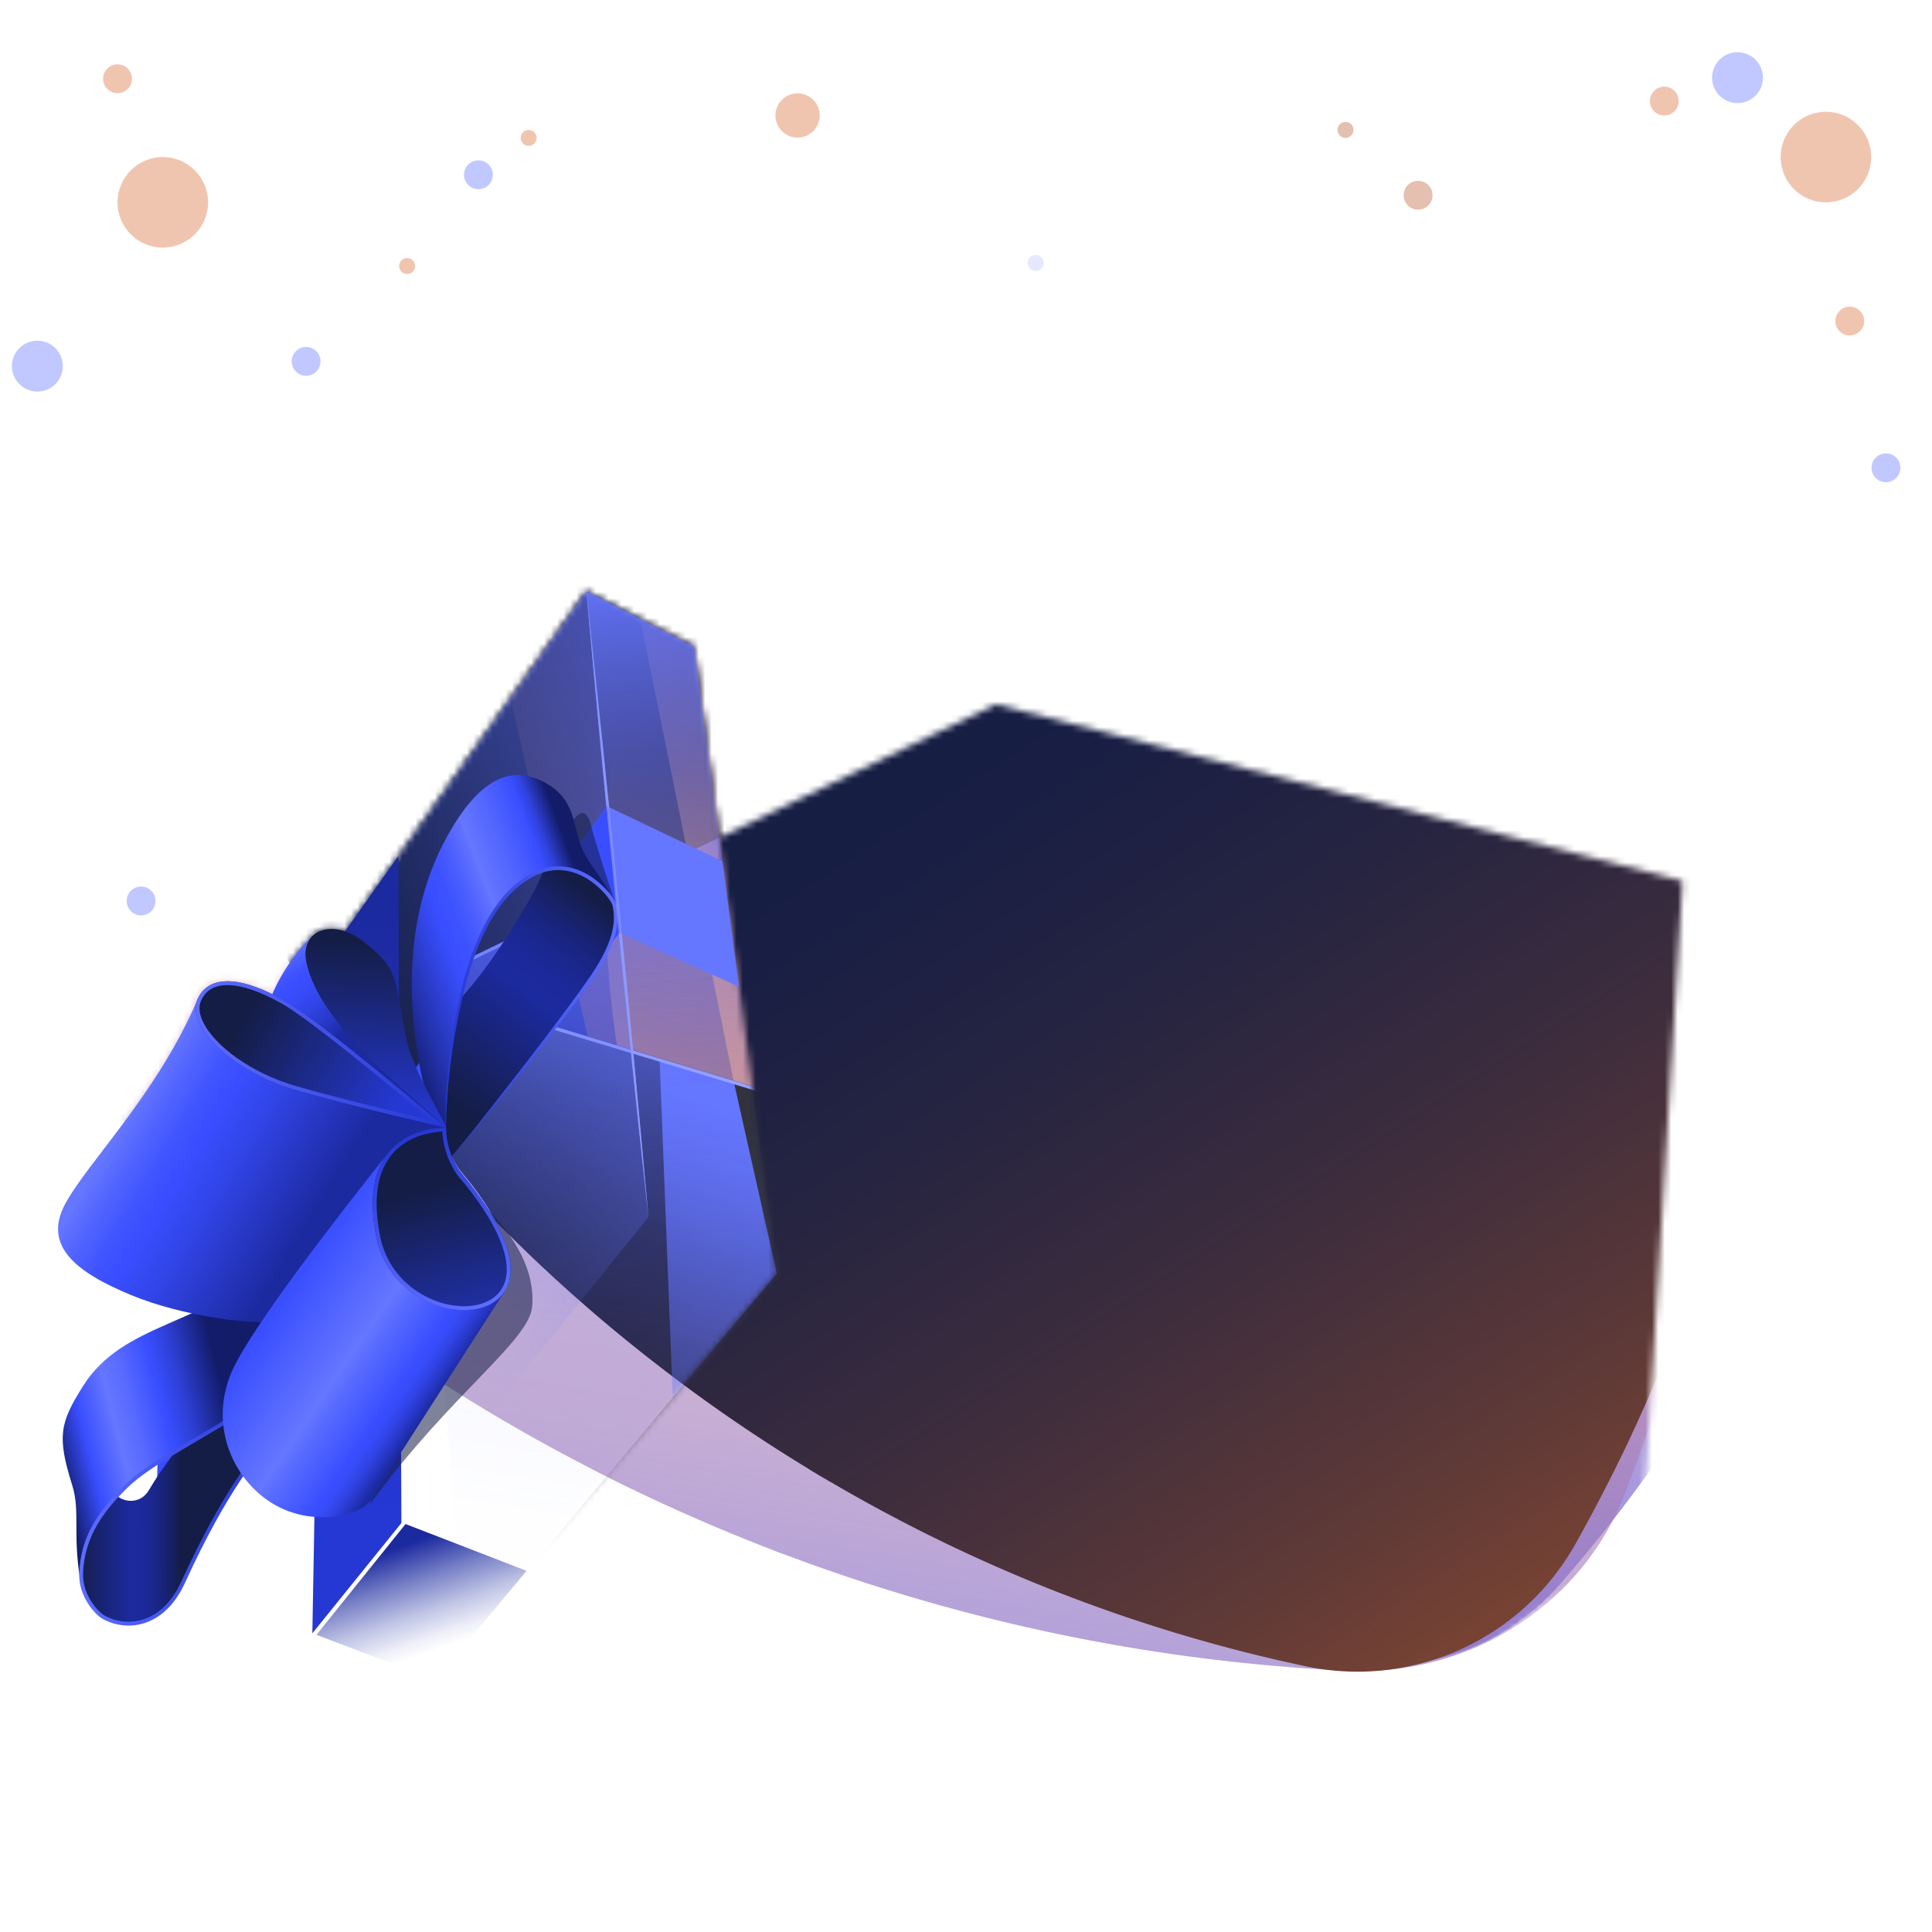 <svg id="Boards" xmlns="http://www.w3.org/2000/svg" xmlns:xlink="http://www.w3.org/1999/xlink" viewBox="0 0 300 300"><defs><linearGradient id="linear-gradient" x1="7302.57" y1="191.13" x2="7233.53" y2="-65.66" gradientTransform="matrix(-.893 -.115 -.097 .855 6639.4 906.28)" gradientUnits="userSpaceOnUse"><stop offset="0" stop-color="#6576ff"/><stop offset="1" stop-color="#ff804a" stop-opacity="0"/></linearGradient><linearGradient id="linear-gradient-2" x1="5586.51" y1="315.4" x2="5525.23" y2="39.05" gradientTransform="scale(-1 1) rotate(3.18 2460.32 -102193.508)" gradientUnits="userSpaceOnUse"><stop offset="0" stop-color="#6576ff"/><stop offset="1" stop-color="#ff804a" stop-opacity="0"/></linearGradient><linearGradient id="linear-gradient-3" x1="149.88" y1="86.76" x2="272.48" y2="277.56" gradientUnits="userSpaceOnUse"><stop offset="0" stop-color="#141d45"/><stop offset=".15" stop-color="#181e44"/><stop offset=".32" stop-color="#262441"/><stop offset=".51" stop-color="#3e2d3d"/><stop offset=".7" stop-color="#5e3937"/><stop offset=".89" stop-color="#884930"/><stop offset="1" stop-color="#a3542c"/></linearGradient><linearGradient id="linear-gradient-4" x1="68.33" y1="186.66" x2="50.55" y2="309.96" gradientTransform="rotate(.91 2888.72 4266.868)" gradientUnits="userSpaceOnUse"><stop offset=".05" stop-color="#6576ff"/><stop offset=".07" stop-color="#6576ff" stop-opacity=".94"/><stop offset=".14" stop-color="#6576ff" stop-opacity=".74"/><stop offset=".21" stop-color="#6576ff" stop-opacity=".57"/><stop offset=".29" stop-color="#6576ff" stop-opacity=".41"/><stop offset=".37" stop-color="#6576ff" stop-opacity=".29"/><stop offset=".46" stop-color="#6576ff" stop-opacity=".18"/><stop offset=".56" stop-color="#6576ff" stop-opacity=".1"/><stop offset=".66" stop-color="#6576ff" stop-opacity=".04"/><stop offset=".79" stop-color="#6576ff" stop-opacity=".01"/><stop offset="1" stop-color="#6576ff" stop-opacity="0"/></linearGradient><linearGradient id="linear-gradient-5" x1="99.42" y1="259.16" x2="129.59" y2="179" gradientUnits="userSpaceOnUse"><stop offset="0" stop-color="#6576ff" stop-opacity="0"/><stop offset=".09" stop-color="#6576ff" stop-opacity=".03"/><stop offset=".22" stop-color="#6576ff" stop-opacity=".11"/><stop offset=".38" stop-color="#6576ff" stop-opacity=".25"/><stop offset=".56" stop-color="#6576ff" stop-opacity=".44"/><stop offset=".76" stop-color="#6576ff" stop-opacity=".68"/><stop offset=".98" stop-color="#6576ff" stop-opacity=".97"/><stop offset="1" stop-color="#6576ff"/></linearGradient><linearGradient id="linear-gradient-6" x1="83.86" y1="209.08" x2="164.92" y2="267.35" gradientTransform="rotate(.91 2888.72 4266.868)" gradientUnits="userSpaceOnUse"><stop offset="0" stop-color="#6576ff"/><stop offset=".03" stop-color="#6576ff" stop-opacity=".95"/><stop offset=".19" stop-color="#6576ff" stop-opacity=".7"/><stop offset=".34" stop-color="#6576ff" stop-opacity=".49"/><stop offset=".5" stop-color="#6576ff" stop-opacity=".31"/><stop offset=".64" stop-color="#6576ff" stop-opacity=".18"/><stop offset=".78" stop-color="#6576ff" stop-opacity=".08"/><stop offset=".9" stop-color="#6576ff" stop-opacity=".02"/><stop offset="1" stop-color="#6576ff" stop-opacity="0"/></linearGradient><linearGradient id="linear-gradient-7" x1="244.8" y1="233.92" x2="196.56" y2="177.98" xlink:href="#linear-gradient-5"/><linearGradient id="linear-gradient-8" x1="131.61" y1="165.5" x2="91.59" y2="253.72" gradientUnits="userSpaceOnUse"><stop offset=".13" stop-color="#2d2d2d"/><stop offset=".36" stop-color="#2d2d2d" stop-opacity=".82"/><stop offset=".72" stop-color="#2d2d2d" stop-opacity=".34"/><stop offset=".92" stop-color="#2d2d2d" stop-opacity="0"/></linearGradient><linearGradient id="linear-gradient-9" x1="199.87" y1="100.16" x2="199.87" y2="160.51" gradientTransform="rotate(-.5 2662.385 4375.319)" gradientUnits="userSpaceOnUse"><stop offset="0" stop-color="#6576ff"/><stop offset=".43" stop-color="#404fce"/><stop offset=".8" stop-color="#2534ac"/><stop offset="1" stop-color="#1c2a9f"/></linearGradient><linearGradient id="linear-gradient-10" x1="222.41" y1="182.91" x2="244.72" y2="103.32" gradientTransform="rotate(-.5 2662.385 4375.319)" gradientUnits="userSpaceOnUse"><stop offset="0" stop-color="#131c69"/><stop offset=".03" stop-color="#131c6c"/><stop offset=".48" stop-color="#1c2ba4"/><stop offset=".82" stop-color="#2234c6"/><stop offset="1" stop-color="#2538d4"/></linearGradient><linearGradient id="linear-gradient-11" x1="98.41" y1="231.09" x2="97.17" y2="153.2" gradientTransform="rotate(.91 2888.72 4266.868)" gradientUnits="userSpaceOnUse"><stop offset="0" stop-color="#bec5ff"/><stop offset=".95" stop-color="#394eff"/></linearGradient><linearGradient id="linear-gradient-12" x1="109.81" y1="311.01" x2="158.29" y2="109.7" gradientTransform="rotate(.91 2888.72 4266.868)" gradientUnits="userSpaceOnUse"><stop offset="0" stop-color="#ffb492" stop-opacity=".5"/><stop offset=".15" stop-color="#ffaf8b" stop-opacity=".46"/><stop offset=".41" stop-color="#ffa37b" stop-opacity=".34"/><stop offset=".75" stop-color="#ff8f60" stop-opacity=".15"/><stop offset="1" stop-color="#ff804a" stop-opacity="0"/></linearGradient><linearGradient id="linear-gradient-13" x1="189.01" y1="164.33" x2="204.57" y2="15.26" gradientUnits="userSpaceOnUse"><stop offset="0" stop-color="#ffb492" stop-opacity=".5"/><stop offset="1" stop-color="#ff804a" stop-opacity="0"/></linearGradient><linearGradient id="linear-gradient-14" x1="10.99" y1="293.53" x2="68.88" y2="138.77" gradientTransform="rotate(.91 2888.72 4266.868)" xlink:href="#linear-gradient-13"/><linearGradient id="linear-gradient-15" x1="89.82" y1="262.31" x2="74.76" y2="86.46" gradientTransform="rotate(.91 2888.72 4266.868)" xlink:href="#linear-gradient-13"/><linearGradient id="linear-gradient-16" x1="46.78" y1="205.04" x2="87.82" y2="95.33" gradientTransform="rotate(.91 2888.72 4266.868)" xlink:href="#linear-gradient-13"/><linearGradient id="linear-gradient-17" x1="110.33" y1="277.4" x2="110.33" y2="161.58" gradientTransform="rotate(90 164.77 189.72)" gradientUnits="userSpaceOnUse"><stop offset="0" stop-color="#ffb492" stop-opacity=".8"/><stop offset=".1" stop-color="#ffb492" stop-opacity=".76"/><stop offset=".28" stop-color="#ffb492" stop-opacity=".64"/><stop offset=".52" stop-color="#ffb492" stop-opacity=".45"/><stop offset=".81" stop-color="#ffb492" stop-opacity=".19"/><stop offset="1" stop-color="#ffb492" stop-opacity="0"/></linearGradient><linearGradient id="linear-gradient-18" x1="92.02" y1="109.39" x2="59.76" y2="135.56" gradientTransform="rotate(.91 2888.72 4266.868)" gradientUnits="userSpaceOnUse"><stop offset=".14" stop-color="#ff804a"/><stop offset=".25" stop-color="#f77c47"/><stop offset=".41" stop-color="#e37241"/><stop offset=".61" stop-color="#c26237"/><stop offset=".83" stop-color="#944b29"/><stop offset="1" stop-color="#6d381d"/></linearGradient><linearGradient id="linear-gradient-19" x1="126.42" y1="111.59" x2="123.3" y2="78.51" gradientTransform="rotate(.91 2888.72 4266.868)" gradientUnits="userSpaceOnUse"><stop offset="0" stop-color="#d9703a"/><stop offset=".02" stop-color="#d56e39"/><stop offset=".33" stop-color="#a8562d"/><stop offset=".61" stop-color="#884624"/><stop offset=".84" stop-color="#743b1e"/><stop offset="1" stop-color="#6d381d"/></linearGradient><linearGradient id="linear-gradient-20" x1="98.63" y1="106.24" x2="52.1" y2="137.71" gradientTransform="rotate(.91 2888.72 4266.868)" gradientUnits="userSpaceOnUse"><stop offset="0" stop-color="#ff9a6f"/><stop offset=".09" stop-color="#ff9264"/><stop offset=".29" stop-color="#ff8451"/><stop offset=".43" stop-color="#ff804a"/><stop offset="1" stop-color="#6d381d"/></linearGradient><linearGradient id="linear-gradient-21" x1="207.85" y1="117.63" x2="148.09" y2="150.21" gradientUnits="userSpaceOnUse"><stop offset="0" stop-color="#ff804a"/><stop offset=".15" stop-color="#ff8551"/><stop offset=".37" stop-color="#ff9365"/><stop offset=".45" stop-color="#ff9a6f"/><stop offset="1" stop-color="#ffcdb7"/></linearGradient><linearGradient id="linear-gradient-22" x1="147.48" y1="71.81" x2="173.94" y2="133.16" gradientUnits="userSpaceOnUse"><stop offset="0" stop-color="#ff804a"/><stop offset=".05" stop-color="#f37a46"/><stop offset=".28" stop-color="#c36237"/><stop offset=".49" stop-color="#9e502c"/><stop offset=".69" stop-color="#834223"/><stop offset=".87" stop-color="#723a1e"/><stop offset="1" stop-color="#6d381d"/></linearGradient><linearGradient id="linear-gradient-23" x1="181.24" y1="122.64" x2="167.43" y2="132.94" xlink:href="#linear-gradient-21"/><linearGradient id="linear-gradient-24" x1="111.22" y1="171.79" x2="143.54" y2="121.81" gradientTransform="rotate(.91 2888.72 4266.868)" gradientUnits="userSpaceOnUse"><stop offset=".14" stop-color="#d9703a"/><stop offset=".27" stop-color="#d16c38"/><stop offset=".48" stop-color="#bd6132"/><stop offset=".72" stop-color="#9c5029"/><stop offset=".99" stop-color="#6e381d"/><stop offset="1" stop-color="#6d381d"/></linearGradient><linearGradient id="linear-gradient-25" x1="113.38" y1="152.72" x2="149.04" y2="105.89" gradientTransform="rotate(.91 2888.72 4266.868)" gradientUnits="userSpaceOnUse"><stop offset="0" stop-color="#ff9a6f"/><stop offset=".13" stop-color="#f99467"/><stop offset=".33" stop-color="#eb8453"/><stop offset=".51" stop-color="#d9703a"/><stop offset=".59" stop-color="#d16c38"/><stop offset=".7" stop-color="#bd6132"/><stop offset=".84" stop-color="#9c5029"/><stop offset="1" stop-color="#6e381d"/><stop offset="1" stop-color="#6d381d"/></linearGradient><linearGradient id="linear-gradient-26" x1="194.87" y1="126.14" x2="214.3" y2="46.68" gradientUnits="userSpaceOnUse"><stop offset="0" stop-color="#ffb492"/><stop offset=".08" stop-color="#ffae8a"/><stop offset=".19" stop-color="#ffa076"/><stop offset=".33" stop-color="#f85"/><stop offset=".38" stop-color="#ff804a"/><stop offset=".46" stop-color="#f77c47"/><stop offset=".58" stop-color="#e37241"/><stop offset=".72" stop-color="#c26237"/><stop offset=".88" stop-color="#944b29"/><stop offset="1" stop-color="#6d381d"/></linearGradient><linearGradient id="linear-gradient-27" x1="197.91" y1="151.25" x2="217.98" y2="12.42" xlink:href="#linear-gradient-13"/><linearGradient id="linear-gradient-28" x1="101.8" y1="111.05" x2="142" y2="97.39" xlink:href="#linear-gradient-13"/><linearGradient id="linear-gradient-29" x1="77.28" y1="230.32" x2="48.29" y2="288.44" gradientUnits="userSpaceOnUse"><stop offset=".13" stop-color="#2d2d2d"/><stop offset=".2" stop-color="#2d2d2d" stop-opacity=".84"/><stop offset=".48" stop-color="#2d2d2d" stop-opacity=".38"/><stop offset=".75" stop-color="#2d2d2d" stop-opacity=".09"/><stop offset="1" stop-color="#2d2d2d" stop-opacity="0"/></linearGradient><linearGradient id="linear-gradient-30" x1="5890.32" y1="40.74" x2="5750.39" y2="108.7" gradientTransform="rotate(-69.54 3022.741 4230.945)" xlink:href="#linear-gradient-4"/><linearGradient id="linear-gradient-31" x1="165.46" y1="140.69" x2="61.2" y2="186.79" gradientUnits="userSpaceOnUse"><stop offset=".11" stop-color="#6576ff"/><stop offset=".17" stop-color="#6576ff" stop-opacity=".91"/><stop offset=".41" stop-color="#6576ff" stop-opacity=".59"/><stop offset=".62" stop-color="#6576ff" stop-opacity=".34"/><stop offset=".79" stop-color="#6576ff" stop-opacity=".16"/><stop offset=".92" stop-color="#6576ff" stop-opacity=".04"/><stop offset="1" stop-color="#6576ff" stop-opacity="0"/></linearGradient><linearGradient id="linear-gradient-32" x1="67.99" y1="256.16" x2="61.75" y2="238.31" gradientUnits="userSpaceOnUse"><stop offset="0" stop-color="#1c2a9f" stop-opacity="0"/><stop offset=".11" stop-color="#1c2a9f" stop-opacity=".07"/><stop offset=".32" stop-color="#1c2a9f" stop-opacity=".27"/><stop offset=".59" stop-color="#1c2a9f" stop-opacity=".59"/><stop offset=".9" stop-color="#1c2a9f"/></linearGradient><linearGradient id="linear-gradient-33" x1="-8.57" y1="287.44" x2="-7.38" y2="185.88" gradientTransform="rotate(.91 2888.72 4266.868)" gradientUnits="userSpaceOnUse"><stop offset=".05" stop-color="#2538d4"/><stop offset="1" stop-color="#1c2a9f"/></linearGradient><linearGradient id="linear-gradient-34" x1="-52.55" y1="278.77" x2="-35.54" y2="278.43" gradientTransform="rotate(.91 2888.72 4266.868)" gradientUnits="userSpaceOnUse"><stop offset="0" stop-color="#141d45"/><stop offset=".54" stop-color="#1c2a9f"/><stop offset=".64" stop-color="#1b299a"/><stop offset=".73" stop-color="#1a278e"/><stop offset=".83" stop-color="#182479"/><stop offset=".93" stop-color="#16205c"/><stop offset="1" stop-color="#141d45"/></linearGradient><linearGradient id="linear-gradient-35" x1="7.05" y1="226.18" x2="35.45" y2="218.97" gradientUnits="userSpaceOnUse"><stop offset=".05" stop-color="#131c69"/><stop offset=".13" stop-color="#2332ab"/><stop offset=".2" stop-color="#3346e7"/><stop offset=".23" stop-color="#394eff"/><stop offset=".4" stop-color="#6576ff"/><stop offset=".5" stop-color="#596bff"/><stop offset=".66" stop-color="#3a4fff"/><stop offset=".67" stop-color="#394eff"/><stop offset=".71" stop-color="#3549f1"/><stop offset=".8" stop-color="#2c3ecf"/><stop offset=".91" stop-color="#1e2b98"/><stop offset="1" stop-color="#131c69"/></linearGradient><linearGradient id="linear-gradient-36" x1="12.29" y1="234.78" x2="42.49" y2="234.78" gradientUnits="userSpaceOnUse"><stop offset="0" stop-color="#5d6dff"/><stop offset="1" stop-color="#2538d4"/></linearGradient><linearGradient id="linear-gradient-37" x1="2.14" y1="213.81" x2="25.51" y2="183.11" xlink:href="#linear-gradient-34"/><linearGradient id="linear-gradient-38" x1="5803.46" y1="28.25" x2="5828.33" y2="56.73" gradientTransform="rotate(-69.54 3022.741 4230.945)" gradientUnits="userSpaceOnUse"><stop offset=".07" stop-color="#131c69"/><stop offset=".2" stop-color="#2332ab"/><stop offset=".34" stop-color="#3346e7"/><stop offset=".4" stop-color="#394eff"/><stop offset=".47" stop-color="#3d52ff"/><stop offset=".54" stop-color="#4b5eff"/><stop offset=".62" stop-color="#6172ff"/><stop offset=".63" stop-color="#6576ff"/><stop offset=".74" stop-color="#5467ff"/><stop offset=".88" stop-color="#394eff"/><stop offset=".89" stop-color="#364af5"/><stop offset=".92" stop-color="#3042dc"/><stop offset=".95" stop-color="#2534b2"/><stop offset=".99" stop-color="#172179"/><stop offset="1" stop-color="#131c69"/></linearGradient><linearGradient id="linear-gradient-39" x1="68.93" y1="157.54" x2="95.93" y2="157.54" gradientUnits="userSpaceOnUse"><stop offset="0" stop-color="#2538d4"/><stop offset="1" stop-color="#5d6dff"/></linearGradient><linearGradient id="linear-gradient-40" x1="5804.7" y1="11.03" x2="5795.76" y2="24.38" gradientTransform="rotate(-69.54 3022.741 4230.945)" gradientUnits="userSpaceOnUse"><stop offset="0" stop-color="#6576ff"/><stop offset=".11" stop-color="#5164ff"/><stop offset=".24" stop-color="#3f53ff"/><stop offset=".33" stop-color="#394eff"/><stop offset=".45" stop-color="#374bf8"/><stop offset=".6" stop-color="#3144e6"/><stop offset=".79" stop-color="#2839c9"/><stop offset=".99" stop-color="#1c2aa1"/><stop offset="1" stop-color="#1c2a9f"/></linearGradient><linearGradient id="linear-gradient-41" x1="-17.6" y1="205.1" x2="4.64" y2="205.1" gradientTransform="rotate(.91 2888.72 4266.868)" gradientUnits="userSpaceOnUse"><stop offset="0" stop-color="#2d2d2d"/><stop offset="1" stop-color="#2538d4"/></linearGradient><linearGradient id="linear-gradient-42" x1="59.15" y1="146.24" x2="57.6" y2="174.09" gradientUnits="userSpaceOnUse"><stop offset="0" stop-color="#141d45"/><stop offset="1" stop-color="#2538d4"/></linearGradient><linearGradient id="linear-gradient-43" x1="5774.75" y1="-.82" x2="5768.08" y2="33.62" gradientTransform="rotate(-69.54 3022.741 4230.945)" gradientUnits="userSpaceOnUse"><stop offset="0" stop-color="#6576ff"/><stop offset=".11" stop-color="#5164ff"/><stop offset=".24" stop-color="#3f53ff"/><stop offset=".33" stop-color="#394eff"/><stop offset=".5" stop-color="#3245e8"/><stop offset=".85" stop-color="#202fad"/><stop offset=".93" stop-color="#1c2a9f"/></linearGradient><linearGradient id="linear-gradient-44" x1="-27.35" y1="204.42" x2="-3.23" y2="217.46" gradientTransform="rotate(.91 2888.72 4266.868)" xlink:href="#linear-gradient-42"/><linearGradient id="linear-gradient-45" x1="30.38" y1="163.73" x2="69.26" y2="163.73" xlink:href="#linear-gradient-36"/><linearGradient id="linear-gradient-46" x1="-20.11" y1="246.87" x2="3.91" y2="262.76" gradientTransform="rotate(.91 2888.72 4266.868)" gradientUnits="userSpaceOnUse"><stop offset="0" stop-color="#394eff"/><stop offset=".48" stop-color="#6576ff"/><stop offset=".56" stop-color="#586bff"/><stop offset=".79" stop-color="#394eff"/><stop offset=".83" stop-color="#374bf8"/><stop offset=".88" stop-color="#3144e6"/><stop offset=".93" stop-color="#2839c9"/><stop offset=".99" stop-color="#1c2aa1"/><stop offset="1" stop-color="#1c2a9f"/></linearGradient><linearGradient id="linear-gradient-47" x1="5755.68" y1="63.93" x2="5780.11" y2="46.38" gradientTransform="rotate(-69.54 3022.741 4230.945)" gradientUnits="userSpaceOnUse"><stop offset="0" stop-color="#2538d4"/><stop offset="1" stop-color="#141d45"/></linearGradient><linearGradient id="linear-gradient-48" x1="71.55" y1="203.94" x2="63.96" y2="176.04" xlink:href="#linear-gradient-36"/><clipPath id="clippath"><path class="cls-5" d="m65.58 153.13 110.98 33.63 84.05-49.61c.12-.07.43-.15.29-.19L300 .55 1.85 2.43l62.91 150.53c-.11.05.7.13.81.17Z"/></clipPath><clipPath id="clippath-1"><path class="cls-5" d="M147.89 21.86c.43-.05.87-.09 1.3-.14.08 0 .17-.02.25-.02s.17-.01.25-.02.17-.01.25-.01h.25l-1.33.14h-.25c-.09 0-.16 0-.25.01s-.16.01-.25.02-.16.01-.25.02Z"/></clipPath><clipPath id="clippath-2"><path class="cls-5" d="m190.8 127.85-5.53-1.03a46.665 46.665 0 0 0 3.29.48c.55.06 1.1.11 1.66.15s1.11.06 1.66.08h1.4l5.5 1.03h-1.4c-.55-.02-1.1-.04-1.65-.08a45.942 45.942 0 0 1-4.93-.63Z"/></clipPath><clipPath id="clippath-3"><path class="cls-5" d="m191.9 126.77 1.38.78h-1.4c-2.01-.06-4.03-.26-6.03-.61s-3.97-.83-5.91-1.45-3.82-1.36-5.65-2.24-3.59-1.87-5.26-2.98l-.44-.31c1.51 1 3.15 1.92 4.87 2.72s3.55 1.51 5.42 2.1 3.82 1.05 5.79 1.39 3.98.54 5.97.59h1.25Z"/></clipPath><filter id="luminosity-noclip" x="0" y="-3.59" width="297.76" height="300.47" color-interpolation-filters="sRGB" filterUnits="userSpaceOnUse"><feFlood flood-color="#fff" result="bg"/><feBlend in="SourceGraphic" in2="bg"/></filter><filter id="luminosity-noclip-2" x="1.85" y="-3.36" width="302.09" height="301.6" color-interpolation-filters="sRGB" filterUnits="userSpaceOnUse"><feFlood flood-color="#fff" result="bg"/><feBlend in="SourceGraphic" in2="bg"/></filter><mask id="mask" x="0" y="-3.59" width="297.76" height="300.47" maskUnits="userSpaceOnUse"><g style="filter:url(#luminosity-noclip)"><path d="m260.97 136.72-106.25-27.33c-.06-.01-.12 0-.17.02l-42.86 20.65-3.92-29.68-16.72-8.54-.05-.03v.08l-29.14 41.13v-.1l-8.22 11.6c-1.7-.57-3.36-.51-4.59.26-.5.31-.89.73-1.17 1.22-1.92 1.96-4.07 4.83-5.54 8.27-3.66-1.81-6.79-2.44-8.95-1.75-1.27.4-2.22 1.25-2.81 2.52-.14.31-.23.64-.28.97-6.2 14.1-16.79 24.61-20.2 30.96-3.48 6.49 1.69 10.57 10.21 14.11 1.56.65 3.24 1.22 4.97 1.73l-.1 3.14c-5 2.24-9.34 4.55-12.35 9.36-3.52 5.62-4.02 7.71-1.62 15.33 1.26 3.99.05 7.6 1.26 14.77 0 .29.02.59.03.9.02.44.71 3.04 3.47 4.88 1.16.77 2.52 1.17 3.92 1.17.69 0 1.38-.1 2.06-.29a8.71 8.71 0 0 0 1.79-.75l-1.08 34.17-.06.07.05.02 18.61 6.39 1.7-2.02 24.52-29.12.13.05 5.43-6.53 31.38 12.82 17.56 7.29 3.7 1.53 50.3 20.87v-.41l79.05-58.17 6.21-101.11v-.13a.395.395 0 0 0-.3-.34ZM24.4 229.32c-.46.7-.88 1.37-1.25 2-1.18 2.03-3.42 2.1-4.9 1.02.46-.49.94-.99 1.45-1.48 1.23-1.22 2.93-2.43 4.76-3.61l-.07 2.07Z"/><path d="m107.77 100.38-16.72-8.54v-.01.01l-.05-.03v.09l-65.11 91.88-3.21 101.72-.06.07.06.02 18.6 6.39 1.7-2.02 75.47-89.62 2.18-2.59-12.86-97.37z"/></g></mask><mask id="mask-1" x="1.85" y="-3.36" width="302.09" height="301.6" maskUnits="userSpaceOnUse"><path d="m107.77 100.38-16.72-8.54v-.01.01l-.05-.03v.09l-65.11 91.88-3.21 101.72-.06.07.06.02 18.6 6.39 1.7-2.02 75.47-89.62 2.18-2.59-12.86-97.37z" style="filter:url(#luminosity-noclip-2)"/></mask><radialGradient id="radial-gradient" cx="81.19" cy="195.53" fx="81.19" fy="195.53" r="137.88" gradientTransform="rotate(.91 2888.72 4266.868)" gradientUnits="userSpaceOnUse"><stop offset="0" stop-color="#ffb492"/><stop offset=".06" stop-color="#ffae8a"/><stop offset=".49" stop-color="#ff8c5b"/><stop offset=".7" stop-color="#ff804a"/><stop offset=".76" stop-color="#fa7d48"/><stop offset=".83" stop-color="#ed7744"/><stop offset=".89" stop-color="#d86d3d"/><stop offset=".96" stop-color="#ba5f33"/><stop offset="1" stop-color="#a3542c"/></radialGradient><style>.cls-2,.cls-3,.cls-4{opacity:.4}.cls-5{fill:none}.cls-2{fill:#bf6138}.cls-3{fill:#d9703a}.cls-23{fill:#944a2b}.cls-24{fill:#6d381d}.cls-25{isolation:isolate}.cls-4{fill:#6576ff}.cls-28{fill:#929dff}.cls-33{fill:#a3542c}.cls-72{fill:#ff804a}.cls-73{fill:#141d45;opacity:.55}</style></defs><g style="mask:url(#mask)"><path d="M281.87 181.3c-1.58 4-3.29 7.95-5.12 11.87-1.89 4.03-3.9 8.03-6.04 11.97-5.1 9.4-10.92 18.51-17.47 27.26-1.32 1.78-2.69 3.54-4.09 5.3-2.26 2.85-4.6 5.66-7.03 8.43a36.628 36.628 0 0 1-6.29 5.67l-.03.02c-10.52 7.46-24.67 9.13-37.3 3.88a250.738 250.738 0 0 1-65.97-40.37 3.01 3.01 0 0 1-.47-.4c-.59-.48-1.16-.97-1.73-1.48-.09-.07-.2-.16-.29-.24-.23-.19-.44-.39-.67-.6a257.86 257.86 0 0 1-13.53-12.78 243.8 243.8 0 0 1-5.86-6.19 241.593 241.593 0 0 1-21.57-27.11c-10.68-15.58-19.26-32.05-25.75-49.03-5.79-15.14-.8-31.89 12.33-41.41 8.6-6.24 17.53-11.82 26.74-16.78h.01c8.01-4.3 16.22-8.12 24.61-11.45 1.92-.76 3.85-1.51 5.79-2.22 2.87-1.06 5.76-2.05 8.66-3.01 2.45-.8 4.91-1.56 7.37-2.27 1.32-.38 2.63-.76 3.94-1.11 13.22-3.63 26.73-6.11 40.33-7.49 6.02-.63 12.07-1.01 18.13-1.19 5.13-.15 10.27-.14 15.42.03 6.44.2 12.86.64 19.27 1.36 6.32.67 12.63 1.59 18.91 2.76 16.44 3.03 29.15 15.97 31.39 31.95 5.39 38.71.8 78.21-13.71 114.63Z" style="fill:url(#linear-gradient)"/><path d="M269.67 147.35c-.14 4.9-.45 9.8-.89 14.72-.47 5.06-1.07 10.12-1.84 15.18a255.971 255.971 0 0 1-8.16 36c-.73 2.42-1.52 4.84-2.34 7.27-1.32 3.93-2.74 7.85-4.27 11.76a41.589 41.589 0 0 1-4.55 8.51l-.03.03c-8.38 12.07-22.91 19.35-38.49 18.61a285.753 285.753 0 0 1-86.38-17.72 3.31 3.31 0 0 1-.66-.25c-.82-.28-1.62-.58-2.43-.92-.13-.04-.27-.09-.4-.14-.32-.12-.63-.25-.95-.38-6.55-2.56-13.03-5.38-19.47-8.46a251.27 251.27 0 0 1-8.68-4.37 275.235 275.235 0 0 1-33.63-20.71c-17.48-12.57-33.07-26.9-46.61-42.6-12.08-13.99-13.21-33.89-2.83-49.18 6.8-10.03 14.22-19.47 22.17-28.35h.02c6.92-7.71 14.24-15 21.95-21.82 1.77-1.56 3.55-3.11 5.35-4.63 2.67-2.25 5.38-4.43 8.12-6.58 2.32-1.8 4.66-3.58 7.03-5.3 1.27-.92 2.52-1.83 3.79-2.72 12.77-9.01 26.29-16.91 40.34-23.66 6.21-3.01 12.55-5.76 18.98-8.3a278.1 278.1 0 0 1 16.55-5.94c6.98-2.28 14.03-4.3 21.19-6.01 7.04-1.73 14.16-3.19 21.34-4.37 18.8-3.12 37.45 5.82 46.04 22.09 20.78 39.42 31.17 83.55 29.72 128.23Z" style="fill:url(#linear-gradient-2)"/><path d="M272.25 163.9c-.83 4.5-1.8 8.98-2.9 13.45-1.14 4.6-2.4 9.18-3.8 13.74a246.071 246.071 0 0 1-12.37 32.06c-.99 2.13-2.03 4.25-3.11 6.38-1.73 3.44-3.55 6.85-5.45 10.25a39.919 39.919 0 0 1-5.23 7.21l-.03.03c-9.13 9.95-23 14.6-36.65 11.71-25.42-5.39-50.32-14.88-73.72-28.6-.19-.09-.38-.19-.55-.32-.68-.38-1.35-.77-2.01-1.19a2.17 2.17 0 0 1-.33-.19c-.27-.15-.52-.32-.78-.49-5.41-3.29-10.73-6.81-15.97-10.57-2.38-1.72-4.73-3.46-7.04-5.26-9.6-7.39-18.51-15.39-26.72-23.87a245.864 245.864 0 0 1-35.04-45.91c-8.65-14.62-6.8-33.14 4.56-45.77 7.44-8.28 15.35-15.94 23.65-23.02h.01c7.22-6.13 14.72-11.82 22.51-17.02 1.78-1.19 3.58-2.36 5.39-3.51 2.68-1.69 5.38-3.33 8.11-4.92 2.31-1.34 4.62-2.64 6.96-3.89 1.25-.66 2.49-1.33 3.74-1.97 12.57-6.5 25.63-11.87 39.01-16.1 5.92-1.89 11.91-3.54 17.95-4.96 5.11-1.21 10.27-2.26 15.46-3.14a238.5 238.5 0 0 1 19.57-2.54c6.46-.6 12.96-.93 19.47-1 17.05-.21 32.23 10.68 37.47 26.91 12.69 39.32 15.52 81.5 7.84 122.52Z" style="fill:url(#linear-gradient-3)"/></g><circle class="cls-3" cx="25.28" cy="31.42" r="7.03"/><circle class="cls-3" cx="283.53" cy="24.39" r="7.03"/><circle class="cls-3" cx="123.85" cy="17.93" r="3.44"/><circle class="cls-3" cx="287.23" cy="49.85" r="2.24"/><circle class="cls-2" cx="220.2" cy="30.32" r="2.24"/><circle class="cls-4" cx="269.8" cy="12.06" r="3.95"/><circle class="cls-4" cx="5.8" cy="56.85" r="3.95"/><circle class="cls-4" cx="292.85" cy="72.64" r="2.24"/><circle class="cls-4" cx="74.29" cy="27.14" r="2.24"/><circle class="cls-3" cx="18.25" cy="12.23" r="2.24"/><circle class="cls-3" cx="82.09" cy="21.41" r="1.24"/><circle cx="160.82" cy="40.83" r="1.24" style="opacity:.4;fill:#bec5ff"/><circle class="cls-2" cx="208.93" cy="20.17" r="1.24"/><circle class="cls-3" cx="258.43" cy="15.69" r="2.24"/><g style="mask:url(#mask-1)"><path style="fill:url(#linear-gradient-4)" d="m176.59 187.04-.58 109.84-104.13-43.22-7.43-100.55 112.14 33.93z"/><path style="fill:url(#linear-gradient-5)" d="m123.85 170.84-21.43-6.37L106.44 268l19.27 8-1.86-105.16z"/><path style="fill:url(#linear-gradient-6)" d="m176.59 187.04 84.68-49.87-6.22 101.13-79.37 58.41.91-109.67z"/><path style="fill:url(#linear-gradient-7)" d="m229.43 257.16-15.12 11.06 3.1-105.36 17.36-10.22-5.34 104.52z"/><path style="fill:url(#linear-gradient-8)" d="m123.85 170.84-1.91 26.91-18.14 69.28L73 254.5l47.63-56.75-6.73-29.97 9.95 3.06z"/><path style="fill:url(#linear-gradient-9)" d="m64.45 153.11 90.21-43.47 106.61 27.42-84.68 49.98-112.14-33.93z"/><path style="fill:url(#linear-gradient-10)" d="m154.56 109.64.63 70.95 21.3 6.45 84.68-49.98-106.61-27.42z"/><path d="m64.78 153.21 111.81 33.83 84.35-49.78c.12-.07.09-.25-.04-.29l-106.25-27.33-89.9 43.32c-.11.05-.1.21.02.25Z" style="stroke:url(#linear-gradient-11);stroke-linecap:round;stroke-linejoin:round;stroke-width:.51px;fill:none"/><g style="clip-path:url(#clippath)"><path style="fill:url(#linear-gradient-12)" d="m174.82 298.23 5.22-299.59L303.94.61l-43.22 136.42-85.9 161.2z"/><path style="fill:url(#linear-gradient-13)" d="m176.86 186.59-26.18-7.39L139.37-2 273.16.12l-29.37 147.34-66.93 39.13z"/><path style="fill:url(#linear-gradient-14)" d="m174.85 296.86 5.19-298.22-126.27-2 37.55 164.6 83.53 135.62z"/><path style="fill:url(#linear-gradient-15)" d="m174.85 296.86 5.19-298.22-83.23-1.32 42.22 285.12 35.82 14.42z"/><path style="fill:url(#linear-gradient-16)" d="M197.41 174.98 225.3-1.36 81.06 5.24l32.84 162.54 62.69 19.26 20.82-12.06z"/><ellipse cx="175.61" cy="135.28" rx="120.5" ry="81.66" transform="rotate(-89.09 175.601 135.28)" style="fill:url(#linear-gradient-17)"/></g><path class="cls-28" d="M69.27 175.09c-3.25-.54-7.08-.16-9.02 2.83-4.02 5.81-4.71 14.18-.04 19.82 2.8 3.61 7.41 5.72 11.98 5.48 4.78 0 7.72-3.3 6.76-8.06-1.07-4.03-3.29-7.72-5.79-11.04l-1.55-1.99c-1.6-1.94-2.43-4.54-2.33-7.05Zm0 0c-.05 2.5.82 5.05 2.44 6.96l1.59 1.96c2.55 3.33 4.8 7.03 5.91 11.1 1.03 4.92-2.05 8.43-7.01 8.46-4.69.3-9.4-1.91-12.25-5.63-4.7-5.76-3.98-14.26.15-20.13 2.02-2.99 5.9-3.34 9.17-2.72Z"/><g class="cls-25" id="Visual"><g class="cls-25"><g class="cls-25" style="clip-path:url(#clippath-1)"><path d="m147.89 21.86 1.3-.14h.4l-1.31.14h-.36" style="fill:#8f4829"/><path class="cls-23" d="m148.27 21.83 1.31-.14c.05 0 .1 0 .16-.01s.1 0 .16 0h.32l-1.33.14H148.44c-.05 0-.1 0-.15.01"/></g></g><path class="cls-23" d="M167.43 57.75c-.52.08-1.04.16-1.56.26-.52.09-1.03.2-1.55.31-1.03.22-2.06.48-3.08.77-.69.19-1.38.41-2.06.63-.33.11-.66.21-.99.33-1.01.35-2.01.74-3.01 1.15-.4.17-.8.34-1.2.52-.4.18-.79.36-1.19.55-.39.19-.79.38-1.18.58-.39.2-.78.4-1.17.61-.63.33-1.25.69-1.87 1.04-.19.11-.38.22-.56.34-.44.26-.87.53-1.31.8-.11.07-.22.13-.34.21l-.27.18c-.45.3-.91.6-1.35.91-.15.1-.3.2-.45.31-.05.03-.09.06-.14.09-.54.38-1.08.78-1.61 1.18-.03.02-.05.04-.08.06l-.3.24c-.45.35-.9.7-1.35 1.06-.19.15-.37.31-.56.46-.4.33-.79.67-1.18 1.01-.11.1-.23.19-.34.29-.06.06-.12.11-.19.17-.09.08-.18.15-.27.23-.4.37-.8.74-1.2 1.12-.05.05-.11.1-.16.15-.53.51-1.06 1.04-1.58 1.57l-.14.14c-.22.22-.43.45-.65.68-.15.16-.3.31-.44.47l-.1.1c-.31.34-.62.68-.92 1.02-.07.07-.13.15-.2.22l-.02.02s-.01.02-.02.02c-.38.43-.76.88-1.14 1.32-.02.02-.03.04-.05.06-.12.14-.23.28-.34.42-.24.29-.48.58-.72.88-.05.07-.1.13-.16.2-.05.06-.1.13-.15.19l-.31.4c-.21.27-.41.53-.61.8-.04.06-.09.12-.13.18-.05.06-.09.13-.14.19-.11.15-.22.3-.33.44-.2.27-.4.55-.59.82-.01.02-.03.04-.04.06-.01.02-.03.04-.04.06-.01.02-.03.04-.04.06-.01.02-.03.04-.04.06l1.86-1.26c.31-.44.63-.87.95-1.3.04-.05.08-.11.12-.16.31-.41.63-.82.95-1.22.04-.06.09-.11.13-.17.26-.32.53-.64.8-.97l.32-.38c.37-.43.74-.86 1.12-1.28.07-.08.14-.15.21-.23.32-.35.63-.69.96-1.04.14-.15.28-.29.42-.44.25-.26.5-.51.75-.76.5-.5 1.01-.99 1.53-1.48.05-.05.11-.1.16-.15.47-.44.94-.87 1.43-1.29.17-.15.34-.3.52-.44.38-.33.77-.66 1.17-.98.18-.15.37-.3.55-.45.44-.35.89-.7 1.34-1.04.13-.1.25-.2.38-.29.58-.43 1.16-.85 1.75-1.26.15-.1.3-.2.45-.31.45-.31.9-.61 1.36-.91.2-.13.41-.26.61-.39.43-.27.87-.54 1.31-.8.19-.11.38-.23.57-.34a69.2 69.2 0 0 1 3.06-1.67c.39-.2.79-.39 1.18-.58.4-.19.79-.37 1.19-.55a55.545 55.545 0 0 1 4.24-1.68c1.02-.35 2.04-.68 3.07-.97 1.03-.29 2.06-.55 3.1-.77 1.04-.22 2.08-.41 3.13-.57-.42.06-.84.13-1.26.19Z"/><path class="cls-33" d="M172.1 127.94c-.57-.39-1.13-.8-1.68-1.21l-.12-.09c-.52-.39-1.04-.8-1.55-1.21-.05-.04-.1-.08-.15-.13a61.002 61.002 0 0 1-1.59-1.35c-.53-.47-1.06-.95-1.57-1.45-.3-.29-.61-.59-.91-.89l-.07-.07c-.27-.27-.53-.54-.79-.81-.05-.05-.1-.11-.15-.16-.26-.28-.53-.56-.79-.85-.05-.06-.1-.12-.16-.17-.27-.3-.54-.6-.8-.91-.59-.68-1.16-1.38-1.71-2.09-.05-.06-.09-.12-.14-.18-.52-.67-1.03-1.35-1.52-2.05-.05-.08-.11-.15-.16-.23-.49-.7-.98-1.42-1.45-2.15-.05-.07-.09-.15-.14-.22-.43-.67-.84-1.36-1.25-2.05-.06-.11-.13-.22-.19-.33-.41-.71-.8-1.43-1.18-2.15-.1-.19-.19-.37-.29-.56-.35-.68-.69-1.37-1.02-2.07-.04-.09-.08-.17-.12-.26-.36-.77-.7-1.55-1.03-2.34-.08-.2-.16-.39-.24-.59-.29-.72-.58-1.44-.85-2.18-.03-.09-.07-.19-.11-.28-.29-.81-.57-1.62-.84-2.45-.07-.2-.13-.41-.19-.62-.23-.74-.46-1.49-.66-2.25l-.09-.31c-.23-.84-.44-1.69-.64-2.54-.05-.21-.1-.42-.14-.63-.17-.77-.33-1.55-.48-2.33-.02-.12-.05-.24-.07-.36l-.06-.36c-.09-.48-.17-.96-.24-1.44l-.09-.56c-.07-.46-.13-.92-.19-1.38l-.06-.45c-.07-.6-.14-1.2-.2-1.81l-.03-.39-.12-1.46c-.01-.19-.03-.38-.04-.57-.03-.47-.06-.95-.08-1.42 0-.2-.02-.39-.03-.59v-.07c-.02-.5-.03-1-.04-1.51l-.87-1.2v.48c0 .16 0 .32.01.48s0 .32.01.48V76.12c0 .11.01.23.02.34.02.49.05.99.08 1.48.01.2.02.39.04.59l.12 1.52.03.4c.06.63.13 1.25.2 1.87l.06.46c.06.48.12.95.19 1.43.01.1.03.2.04.3.01.09.03.18.04.27l.24 1.48.06.37c0 .04.01.08.02.12.02.09.04.17.05.26.15.8.31 1.59.48 2.38.05.22.09.43.14.65.19.83.39 1.66.6 2.47 0 .04.02.07.03.11.03.11.06.21.09.31.21.77.43 1.53.66 2.28.06.21.13.42.19.62.26.83.54 1.66.83 2.47 0 .02.01.04.02.06.03.07.06.14.08.22.18.49.36.98.54 1.46.1.25.2.49.3.73.08.2.16.4.24.59.33.79.67 1.58 1.02 2.35.04.09.08.17.12.26.33.7.67 1.39 1.01 2.07.1.19.19.37.29.56.08.15.16.31.24.46.27.5.54 1 .82 1.49.04.07.08.13.11.2.02.04.04.07.06.11.04.07.09.14.13.22.18.31.36.63.55.94.22.37.46.74.69 1.1.05.07.09.15.14.22.02.03.04.07.07.11.3.47.61.94.93 1.4.15.21.29.42.44.63.05.08.11.15.16.23.06.08.11.16.16.24.26.36.52.72.79 1.07.18.24.37.49.56.73.04.06.09.12.13.17l.12.15c.27.35.55.69.83 1.03.06.08.13.15.19.23.06.08.13.15.19.23l.19.22.19.22c.18.2.35.41.53.61l.26.29c.03.03.06.07.09.1.02.02.04.05.07.07.04.05.08.09.13.14.18.2.36.4.55.59.03.04.07.07.11.11.02.02.04.04.05.06.03.03.06.06.09.1.1.11.2.21.3.32.12.12.24.25.36.37l.13.13.03.03c.01.01.03.02.04.04l.16.16c.12.12.24.24.37.36.12.12.25.24.37.36.15.15.3.29.46.43l.46.43c.15.14.31.28.47.42.05.04.1.08.14.13l.03.03c.01.01.02.02.04.03l.26.23c.26.23.52.45.79.67.14.11.28.23.41.34.03.03.07.06.1.09.03.02.05.04.08.06.07.05.13.11.2.17.27.22.54.43.81.64.15.12.3.23.45.34.04.03.07.06.11.08.02.02.05.04.08.05.06.05.12.1.19.14.13.1.26.19.4.29.13.1.27.19.4.29s.27.19.4.28c.07.05.14.09.21.14 0 0 .02.01.02.02l1.17.81Z"/><path class="cls-24" d="M197.22 61.34v-.55c0-.4 0-.8-.01-1.2v-.67c-.01-.49-.04-.99-.06-1.48 0-.12 0-.24-.01-.35v-.05c-.03-.6-.08-1.2-.13-1.81V55.06c-.01-.15-.03-.29-.05-.44-.04-.46-.09-.93-.15-1.39 0-.07-.01-.13-.02-.2-.04-.34-.08-.68-.13-1.03 0-.07-.02-.13-.03-.2-.01-.09-.03-.18-.04-.26-.03-.19-.05-.38-.08-.57-.05-.34-.11-.68-.16-1.03l-.18-1.02c-.02-.12-.05-.25-.07-.37l-.06-.36c-.03-.16-.07-.32-.1-.47-.06-.3-.12-.6-.18-.89l-.18-.83c-.04-.16-.07-.32-.11-.48-.03-.13-.07-.27-.1-.4-.07-.27-.13-.55-.2-.82-.07-.29-.15-.58-.23-.87-.07-.27-.15-.54-.23-.81l-.12-.43c-.04-.14-.09-.28-.13-.43l-.12-.42c-.04-.13-.08-.26-.12-.38l-.27-.84c-.09-.26-.18-.53-.27-.79-.04-.13-.08-.25-.13-.38-.05-.15-.11-.3-.17-.45-.09-.26-.19-.51-.29-.77-.1-.27-.21-.54-.32-.81l-.3-.75c-.05-.11-.09-.22-.13-.33-.03-.08-.06-.15-.1-.23s-.07-.15-.1-.23-.07-.15-.1-.23c-.03-.07-.07-.15-.1-.22l-.9-.78c.19.42.36.84.54 1.26.11.25.21.51.31.77.11.27.22.55.32.83.1.26.2.52.29.78a74.307 74.307 0 0 1 .85 2.52c.09.27.17.54.25.81.09.29.17.59.26.88.08.28.16.55.23.83.08.3.16.6.23.9l.21.84.21.91c.06.28.13.57.19.85.06.31.13.61.19.92.06.29.11.58.17.86.09.48.18.96.25 1.45.09.55.17 1.11.25 1.66.01.09.03.18.04.28.07.5.13.99.18 1.49l.15 1.47c.02.18.04.36.05.55.06.67.1 1.35.14 2.02 0 .14.01.29.02.43.03.53.05 1.07.06 1.6v.72c0 .44.01.88 0 1.32 0 .5 0 1-.02 1.49l.82-.5v-.81ZM171.71 26.2l.42.15c.67.24 1.34.5 2.01.76.12.05.24.1.36.14.64.25 1.28.52 1.91.79.07.03.14.06.2.09.67.29 1.34.59 2.01.9l.39.18c.65.3 1.31.62 1.96.94.11.06.23.11.34.17.65.33 1.3.66 1.94 1 .06.03.11.06.17.09.71.38 1.42.77 2.13 1.18l5.47 1.61c-.29-.16-.58-.33-.87-.49l-.87-.48c-.13-.07-.25-.14-.38-.2-.06-.03-.11-.06-.17-.09-.11-.06-.21-.11-.32-.17-.29-.15-.58-.31-.88-.46-.25-.13-.49-.25-.74-.37-.07-.04-.14-.07-.21-.11-.04-.02-.08-.04-.13-.06a5.92 5.92 0 0 0-.25-.12c-.44-.22-.88-.43-1.33-.64-.12-.06-.25-.11-.38-.17l-.39-.18c-.19-.09-.38-.18-.57-.26-.45-.2-.89-.4-1.34-.59-.03-.01-.06-.02-.09-.04-.02 0-.03-.02-.05-.02l-.15-.06c-.37-.16-.73-.31-1.1-.46-.27-.11-.54-.21-.81-.32-.12-.05-.24-.1-.36-.14-.08-.03-.15-.06-.23-.09-.47-.18-.93-.36-1.4-.53-.12-.05-.25-.09-.37-.13-.06-.02-.12-.05-.18-.07-.08-.03-.16-.05-.24-.08-.21-.07-.41-.15-.62-.22-.31-.11-.63-.22-.95-.32-.14-.05-.28-.09-.42-.14-.06-.02-.13-.04-.19-.06-.11-.04-.23-.08-.34-.11-.32-.1-.63-.2-.95-.3-.32-.1-.64-.19-.95-.29l-5.52-1.64c.75.22 1.5.46 2.25.7.06.02.13.04.19.06.67.22 1.33.45 1.99.69Z"/><path d="m186.43 58.75-5.5-1.45c-1.02-.27-2.04-.5-3.06-.7a45.87 45.87 0 0 0-9.26-.84c-1.61.02-3.22.11-4.83.29-1.6.18-3.21.44-4.8.77-1.59.34-3.17.75-4.74 1.25a54.074 54.074 0 0 0-8.22 3.35c-.39.2-.79.4-1.18.61-.55.29-1.1.6-1.64.91 0 0-.02 0-.03.01-.17.1-.33.2-.5.3-.36.22-.73.43-1.09.65-.02.01-.04.02-.05.03-.2.12-.39.25-.58.38-.32.2-.64.41-.96.62-.03.02-.05.03-.08.05-.2.13-.4.28-.59.41-.26.18-.53.36-.79.54l-.11.08-.1.07c-.42.3-.83.6-1.25.92-.01 0-.02.02-.03.02-.07.05-.14.11-.2.16-.33.25-.66.51-.99.77l-.18.15c-.15.12-.3.25-.45.37-.19.16-.39.31-.58.47-.11.09-.22.19-.33.28-.16.14-.33.28-.49.42-.12.11-.25.21-.37.32-.23.2-.46.4-.68.61-.04.04-.09.08-.13.12l-.04.04c-.02.02-.05.04-.07.06-.31.28-.61.56-.92.85-.08.08-.16.15-.24.23-.1.09-.19.19-.29.28-.12.12-.25.24-.37.36-.26.25-.51.51-.76.76l-.09.09-.03.03c-.26.26-.51.52-.76.79-.14.14-.27.29-.41.43-.06.07-.13.14-.19.2-.05.06-.1.11-.16.17-.25.27-.5.54-.74.82l-.24.27c-.03.04-.07.07-.1.11-.04.04-.07.08-.11.12-.1.11-.19.22-.29.33-.22.26-.44.51-.66.77-.05.06-.1.12-.15.19s-.1.12-.15.18c-.11.14-.23.28-.34.41-.21.26-.43.53-.64.8l-.12.15c-.05.06-.09.12-.14.17-.13.16-.25.32-.38.49l-.49.64c-.07.09-.14.18-.21.28l-.1.13-.18.24c-.16.22-.32.43-.48.65-.16.22-.31.44-.47.66l5.7 1.26c.37-.52.74-1.03 1.12-1.54l.1-.13c.35-.47.71-.93 1.07-1.39.04-.06.09-.11.13-.17.36-.46.73-.91 1.1-1.35l.15-.18c.36-.43.73-.86 1.1-1.28.07-.08.14-.15.2-.23.37-.42.75-.84 1.13-1.25.06-.07.13-.13.19-.2.4-.42.79-.84 1.2-1.25.03-.03.06-.06.1-.09.37-.38.75-.75 1.13-1.11.1-.09.19-.19.29-.28.4-.38.81-.76 1.22-1.14.06-.05.12-.11.18-.16l1.04-.92c.16-.14.32-.28.49-.42l.9-.75c.15-.12.3-.25.45-.37.39-.31.78-.61 1.17-.91.07-.05.13-.1.2-.16.46-.34.92-.68 1.38-1 .29-.21.59-.41.89-.61.23-.15.45-.31.68-.46.31-.21.63-.41.95-.61.21-.14.43-.28.64-.41.35-.22.71-.43 1.07-.64.18-.11.36-.22.54-.32.54-.31 1.09-.61 1.64-.91.39-.21.78-.41 1.17-.61.39-.2.79-.39 1.18-.58.39-.19.79-.37 1.19-.55.4-.18.8-.35 1.2-.52 1.53-.64 3.08-1.2 4.64-1.69 1.56-.49 3.14-.9 4.72-1.23 1.59-.33 3.18-.59 4.78-.77 1.6-.18 3.21-.27 4.81-.29 1.03 0 2.06.02 3.08.07a45.58 45.58 0 0 1 6.15.77c.51.1 1.02.21 1.53.32.51.12 1.02.24 1.52.38Z" style="fill:url(#linear-gradient-18)"/><path class="cls-33" d="M154.8 22.4s.08.01.12.02c.61.09 1.22.2 1.83.31.14.02.27.05.41.07.63.11 1.25.24 1.87.36.11.02.22.05.34.07.58.12 1.16.25 1.74.39l.26.06c.62.15 1.24.3 1.86.47.13.03.26.07.39.1.62.17 1.24.34 1.86.52.07.02.14.04.22.06.6.18 1.19.36 1.78.55.08.03.16.05.24.08.61.2 1.23.4 1.84.62.12.04.24.08.36.13.6.21 1.21.43 1.8.66.1.04.19.07.28.11.62.24 1.24.48 1.86.73a61.782 61.782 0 0 1 2.17.93c.59.26 1.18.53 1.77.81.11.05.21.1.31.15.59.28 1.17.56 1.75.86.09.04.18.09.27.14a75.846 75.846 0 0 1 1.96 1.03c.62.33 1.24.68 1.85 1.03l1.61-.05a58.9 58.9 0 0 0-1.08-.61c-.26-.15-.53-.29-.79-.43-.06-.03-.12-.07-.18-.1l-.12-.06c-.36-.19-.73-.39-1.09-.58-.2-.1-.39-.2-.59-.3-.09-.05-.18-.09-.27-.14l-.24-.12c-.38-.19-.76-.38-1.14-.56l-.39-.18c-.11-.05-.21-.1-.32-.15-.15-.07-.29-.14-.44-.21-.38-.18-.77-.35-1.15-.52-.07-.03-.13-.06-.2-.09-.03-.01-.06-.03-.1-.04a1.22 1.22 0 0 0-.17-.07l-.69-.3c-.4-.17-.79-.34-1.19-.5 0 0-.02 0-.02-.01-.39-.16-.77-.31-1.16-.47-.24-.09-.48-.18-.72-.28-.09-.04-.19-.07-.28-.11-.07-.03-.13-.05-.2-.08-.4-.15-.8-.3-1.21-.44-.14-.05-.27-.1-.41-.14-.12-.04-.24-.09-.36-.13-.16-.05-.31-.11-.46-.16-.41-.14-.83-.28-1.24-.41-.05-.01-.09-.03-.14-.04-.03 0-.05-.02-.08-.03-.06-.02-.12-.03-.17-.05-.29-.09-.58-.18-.86-.27-.31-.09-.62-.19-.93-.28-.07-.02-.14-.04-.22-.06l-.11-.03c-.43-.12-.86-.25-1.29-.36-.15-.04-.31-.08-.47-.12-.13-.03-.26-.07-.39-.1l-.44-.12c-.43-.11-.87-.22-1.3-.32l-.13-.03-.26-.06-.91-.21-.83-.18c-.08-.02-.15-.03-.23-.05-.04 0-.07-.01-.11-.02-.06-.01-.13-.03-.19-.04l-1.36-.27-.33-.06c-.14-.03-.28-.05-.41-.07-.21-.04-.42-.08-.63-.11-.4-.07-.81-.13-1.21-.19-.04 0-.08-.01-.12-.02h-.04c-.36-.05-.71-.11-1.07-.16-.34-.05-.67-.09-1.01-.13h-.06c-.36-.05-.72-.09-1.08-.13-.36-.04-.72-.08-1.08-.11h-.08c-.1 0-.2-.02-.3-.02h-.08c-.07 0-.14 0-.22-.01h-.94l-1.33.14h.87c.1 0 .2.01.3.02h.06c.13 0 .25.02.38.02.72.07 1.45.15 2.17.25h.04c.71.09 1.41.19 2.12.3Z"/><path d="M189.15 135.43s.06-.03.09-.05l.16-.5c-2.3 1.39-4.62 2.68-6.96 3.87s-4.7 2.28-7.07 3.28c-2.37.99-4.76 1.88-7.16 2.68-2.39.79-4.8 1.48-7.21 2.07.47-.11.94-.23 1.41-.34.27-.07.54-.14.8-.2.29-.07.57-.14.86-.22.31-.08.61-.17.92-.25.28-.08.57-.15.85-.23.3-.09.6-.18.9-.26.28-.08.57-.17.85-.25.3-.09.6-.19.9-.28.25-.08.51-.16.76-.24.03 0 .05-.02.08-.03.03 0 .06-.02.08-.03.28-.09.55-.19.83-.28.28-.09.55-.18.83-.28.3-.11.6-.21.91-.32.27-.1.55-.19.82-.29.3-.11.6-.23.9-.34.27-.1.54-.2.81-.31.31-.12.61-.24.91-.36.25-.1.49-.19.74-.29.02 0 .03-.01.05-.02.02 0 .04-.01.06-.02.29-.12.57-.24.85-.36l.78-.33c.31-.13.61-.27.91-.41.25-.11.51-.22.76-.34.31-.14.62-.29.93-.43.24-.11.49-.23.73-.34.3-.14.6-.29.89-.44.24-.12.48-.23.72-.35h.02c.01 0 .02-.01.03-.02.72-.36 1.43-.75 2.14-1.13.35-.19.71-.37 1.06-.56 1.03-.57 2.05-1.16 3.05-1.76Z" style="fill:#d9703a"/><path d="M186.87 35.85c.08.22.16.45.24.67l.36 1.02c.08.24.16.49.24.74.11.33.21.66.32.99.16.54.32 1.08.47 1.62 0 .02.01.04.02.06.14.53.28 1.06.41 1.59.05.18.09.37.13.56.09.37.18.75.26 1.13.05.22.09.44.14.65l.21 1.05c.04.23.09.46.13.69l.18 1.05c.04.23.08.46.11.69.06.36.11.73.16 1.09l.09.65.15 1.26.06.5c.02.15.03.31.04.46.06.56.1 1.12.15 1.68.02.24.03.48.05.73.03.48.06.95.08 1.43l.03.77c.02.49.03.98.03 1.47v.67c0 .71 0 1.42-.02 2.13l5.47 1.44c.02-.7.02-1.41.02-2.12v-.18c0-.16 0-.32-.01-.48 0-.49-.02-.98-.03-1.47v-.35c0-.14-.02-.27-.02-.41-.02-.47-.05-.95-.08-1.42-.01-.16-.01-.31-.03-.47 0-.08-.02-.17-.02-.25 0-.11-.01-.23-.02-.34l-.12-1.33-.03-.37c0-.03 0-.06-.01-.09l-.06-.49-.15-1.25-.09-.65c-.03-.25-.07-.49-.1-.74l-.06-.35c-.04-.23-.07-.46-.11-.68l-.18-1.05-.06-.37-.06-.31c-.03-.13-.05-.27-.08-.4-.04-.22-.09-.43-.14-.65-.05-.22-.09-.43-.14-.65-.08-.38-.17-.75-.26-1.13-.04-.18-.09-.37-.13-.55l-.03-.13c-.12-.49-.25-.97-.38-1.45 0-.02-.01-.04-.02-.07-.14-.51-.29-1.01-.44-1.51l-.03-.1-.03-.11c-.09-.29-.19-.58-.28-.87l-.21-.66c0-.03-.02-.05-.03-.08-.11-.34-.24-.67-.36-1.01-.07-.21-.15-.42-.22-.63 0-.02-.01-.03-.02-.05-.14-.37-.29-.74-.43-1.11-.07-.17-.13-.35-.2-.52v-.02c-.22-.54-.45-1.08-.69-1.61l-5.47-1.61c.24.53.47 1.07.69 1.61l.21.54c.15.37.29.74.43 1.11Z" style="fill:url(#linear-gradient-19)"/><path d="M189.22 60.05c-1.65-.89-3.37-1.66-5.13-2.31a45.599 45.599 0 0 0-11.03-2.56c-1.89-.2-3.79-.29-5.7-.27-1.63.02-3.25.12-4.87.3a50.24 50.24 0 0 0-9.62 2.04c-1.58.5-3.14 1.07-4.69 1.72-.34.14-.68.28-1.01.43-.04.02-.08.04-.12.05-.03.01-.06.03-.09.04-.09.04-.17.08-.26.12-.18.08-.35.16-.53.24-.08.04-.16.08-.24.11-.06.03-.12.05-.18.08-.08.04-.15.08-.23.11-.12.06-.23.11-.35.17-.13.06-.25.13-.38.19l-.24.12c-.05.03-.1.06-.16.08-.07.04-.14.07-.21.11-.07.04-.14.07-.21.11-.07.04-.14.07-.21.11-.07.04-.14.07-.21.11-.07.04-.14.07-.21.11-.4.21-.79.43-1.18.65-.09.05-.18.11-.28.16-.14.08-.27.16-.41.24-.16.09-.32.18-.48.28-.21.13-.43.26-.64.39-.12.07-.23.14-.35.21-.05.03-.11.07-.17.1-.38.24-.76.48-1.14.73l-.1.07c-.07.04-.13.09-.2.14-.22.15-.44.29-.66.44-.2.13-.39.27-.59.41-.05.04-.1.07-.16.11-.03.02-.05.04-.08.06-.05.03-.09.06-.14.1-.32.23-.63.45-.94.68l-.24.18c-.09.07-.19.14-.28.21-.14.1-.28.21-.42.31-.26.2-.51.4-.77.6-.03.03-.06.05-.1.08l-.13.1c-.18.14-.36.28-.53.43-.25.2-.5.41-.75.62-.02.02-.04.03-.05.05-.03.02-.06.05-.09.07l-.6.51c-.22.19-.43.38-.65.57-.02.02-.05.04-.07.07-.01 0-.02.02-.03.03-.02.02-.04.04-.06.05-.16.14-.32.28-.47.43-.21.19-.42.39-.63.58-.05.05-.1.09-.15.14-.04.04-.09.08-.13.12-.11.11-.23.21-.34.32-.19.18-.38.37-.57.56l-.27.27-.12.12c-.06.06-.12.11-.17.17-.19.19-.37.38-.56.57-.16.16-.31.32-.47.49l-.05.05-.03.03c-.18.19-.35.38-.53.57-.18.19-.35.38-.52.57-.03.04-.07.07-.1.11-.01.01-.02.03-.04.04-.02.02-.03.04-.05.06-.11.12-.22.24-.33.37-.17.19-.34.39-.5.58-.08.09-.16.19-.24.28-.04.05-.08.09-.12.14l-.17.2c-.17.21-.34.41-.51.62-.12.14-.23.29-.35.43-.03.03-.05.07-.08.1s-.05.06-.08.1c-.17.21-.33.42-.49.63l-.39.51c-.02.03-.05.06-.07.1-.02.02-.04.05-.05.07-.09.11-.17.23-.25.34-.13.17-.25.34-.37.51-.12.17-.25.34-.37.52l.75 1.85c.37-.53.75-1.05 1.14-1.57.02-.03.04-.05.06-.08.38-.51.76-1.01 1.15-1.5.03-.04.06-.07.09-.11.37-.47.75-.93 1.13-1.39.04-.05.08-.1.13-.15.38-.45.76-.9 1.15-1.34.03-.04.06-.07.09-.11.41-.47.83-.93 1.26-1.39l.05-.05c.41-.44.83-.88 1.25-1.31l.12-.12c.41-.41.81-.81 1.23-1.21l.13-.13c.42-.41.85-.8 1.28-1.2l.09-.09c.44-.4.89-.79 1.34-1.18.03-.03.06-.05.09-.08.45-.38.9-.75 1.35-1.12.04-.04.09-.07.13-.11.42-.34.85-.67 1.28-1 .09-.07.19-.14.28-.21.44-.33.88-.65 1.32-.97.08-.06.16-.11.23-.16.41-.29.83-.57 1.24-.85l.2-.14c.46-.31.93-.61 1.4-.9.12-.07.23-.14.35-.21.37-.23.74-.45 1.11-.66.14-.08.27-.16.41-.24.48-.27.96-.54 1.44-.8.34-.18.68-.36 1.02-.53.13-.07.26-.13.4-.2.24-.12.48-.24.72-.35.13-.06.27-.13.4-.19.25-.12.5-.24.76-.35.12-.05.24-.11.35-.16.37-.16.74-.33 1.11-.48a53.378 53.378 0 0 1 9.39-2.95c1.59-.34 3.19-.6 4.8-.77 1.61-.18 3.22-.28 4.83-.29 1.89-.02 3.79.08 5.67.29 1.89.21 3.77.54 5.64.99a46.816 46.816 0 0 1 11 4.17l-1.69-1.16Z" style="fill:url(#linear-gradient-20)"/><path class="cls-33" d="M190.93 59.53V58.5c0-.26-.01-.53-.02-.79v-.56c-.01-.45-.03-.9-.05-1.35v-.1a66.3 66.3 0 0 0-.13-2.02c0-.1-.02-.19-.03-.29-.02-.2-.04-.39-.05-.59-.06-.6-.12-1.21-.19-1.81-.02-.13-.02-.26-.04-.39-.01-.08-.03-.17-.04-.25-.1-.77-.2-1.53-.33-2.29 0-.05-.02-.1-.03-.15-.09-.55-.18-1.1-.29-1.65-.03-.16-.07-.32-.1-.48-.02-.09-.03-.19-.05-.29-.02-.12-.05-.24-.08-.36-.12-.6-.25-1.19-.39-1.77l-.12-.5c-.18-.73-.36-1.45-.56-2.17a.737.737 0 0 0-.04-.14c-.03-.12-.07-.23-.11-.35l-.3-1.05c-.07-.22-.14-.43-.21-.65-.06-.2-.13-.4-.19-.6-.22-.66-.44-1.31-.68-1.95-.01-.04-.03-.08-.04-.11 0-.01 0-.02-.01-.03 0-.02-.02-.04-.02-.06-.09-.25-.18-.49-.28-.74-.11-.28-.22-.55-.33-.82v-.02c0-.01 0-.02-.01-.03-.1-.26-.21-.51-.32-.76-.11-.27-.23-.54-.35-.8l-1.61.05c.22.5.44 1.01.65 1.53a40.898 40.898 0 0 1 .61 1.57c0 .02.02.04.02.06.02.05.03.1.05.15.23.63.45 1.26.66 1.91.06.2.13.39.19.59.17.55.34 1.1.5 1.66.05.16.09.31.14.47.2.7.38 1.41.55 2.12.04.16.07.32.11.48.13.57.26 1.15.38 1.72.04.21.09.42.13.62.14.68.26 1.36.38 2.05 0 .05.02.1.03.15.12.73.23 1.46.32 2.19.03.2.05.41.08.61.07.57.13 1.14.19 1.71.02.19.04.37.05.56.06.73.12 1.45.16 2.18.03.51.05 1.01.07 1.51v.36c.01.41.02.82.02 1.23v.43c0 .52 0 1.03-.02 1.54l1.69 1.16c.01-.45.02-.9.02-1.35v-.33Z"/><path d="M183.86 133.9c-3.39 2.06-6.83 3.9-10.32 5.53-3.47 1.62-6.99 3.03-10.53 4.23a94.053 94.053 0 0 1-10.65 2.91 89.08 89.08 0 0 1-10.68 1.59l-.41.03c-.14 0-.27.01-.41.02s-.27 0-.41 0h-.4c-.12 0-.24-.01-.36-.02-.12 0-.24-.02-.36-.03-.12-.01-.24-.02-.35-.04-.12-.01-.24-.03-.35-.05l5.7.88c.12.02.23.03.35.05.12.01.24.03.35.04l.36.03c.12 0 .24.01.36.02h.8c.13 0 .27 0 .41-.02.14 0 .27-.02.41-.03 3.55-.3 7.11-.83 10.65-1.57 3.56-.75 7.1-1.71 10.62-2.89a98.03 98.03 0 0 0 10.49-4.2c3.47-1.62 6.9-3.45 10.28-5.49l-5.54-.99Z" style="fill:url(#linear-gradient-21)"/><path d="M187.68 134.52h-.04c-.55-.13-1.11-.26-1.65-.41-.05-.01-.11-.03-.16-.04-.52-.14-1.04-.29-1.56-.45-.04-.01-.09-.03-.13-.04-.52-.16-1.04-.33-1.56-.51-.04-.01-.08-.03-.11-.04-.51-.18-1.02-.37-1.53-.57-.05-.02-.09-.04-.14-.06-.5-.2-.99-.4-1.48-.61-.05-.02-.1-.05-.16-.07-.48-.21-.96-.43-1.44-.66-.06-.03-.11-.05-.17-.08-.47-.23-.94-.46-1.41-.71-.05-.03-.1-.05-.15-.08-.48-.25-.96-.51-1.43-.78-.03-.02-.06-.03-.09-.05-.5-.29-.99-.58-1.48-.88-.02 0-.03-.02-.05-.03-.48-.29-.95-.6-1.41-.91-.04-.03-.09-.06-.13-.09-.44-.3-.88-.6-1.32-.92-.05-.03-.1-.07-.14-.1-.44-.32-.87-.64-1.3-.97-.04-.03-.07-.06-.11-.09-.46-.35-.91-.72-1.35-1.09 0 0-.01 0-.02-.01-.45-.37-.89-.75-1.32-1.14-.03-.03-.06-.06-.1-.09-.43-.39-.86-.79-1.29-1.19-.29-.28-.57-.56-.85-.84l-.11-.11-.81-.84c-.07-.07-.14-.15-.21-.22a41.508 41.508 0 0 1-.82-.89c-.28-.31-.56-.62-.83-.94-.59-.69-1.17-1.39-1.73-2.11-.02-.02-.04-.05-.06-.07-.54-.69-1.06-1.4-1.58-2.12l-.08-.11a56.87 56.87 0 0 1-1.49-2.21l-.12-.18c-.46-.72-.9-1.45-1.33-2.2l-.12-.21c-.42-.73-.82-1.47-1.21-2.22-.06-.11-.11-.22-.17-.33-.38-.74-.75-1.49-1.1-2.26-.05-.12-.11-.23-.16-.35-.31-.67-.6-1.34-.88-2.03-.08-.19-.16-.37-.24-.56-.34-.83-.67-1.68-.97-2.53-.08-.22-.15-.45-.23-.67-.22-.64-.44-1.28-.65-1.93-.1-.31-.19-.63-.29-.94-.2-.67-.4-1.35-.59-2.04l-.09-.33c-.23-.85-.44-1.71-.63-2.58-.03-.15-.07-.29-.1-.44-.19-.86-.36-1.73-.52-2.6-.05-.25-.09-.5-.13-.76-.04-.23-.08-.45-.11-.68l-.15-.96c-.03-.22-.07-.44-.1-.66-.05-.34-.09-.69-.14-1.04-.02-.2-.05-.39-.08-.59-.05-.42-.09-.84-.14-1.26-.01-.13-.03-.26-.04-.39-.03-.29-.05-.59-.08-.88l-.06-.7-.06-.94c-.01-.22-.03-.44-.04-.65-.02-.35-.03-.7-.05-1.05 0-.18-.02-.37-.02-.55-.02-.54-.03-1.08-.04-1.62l-5.65-1.33c0 .54.02 1.09.04 1.63 0 .18.02.36.02.54.01.35.03.71.05 1.06v.02c.01.21.03.43.04.64l.06.95v.03l.06.65c.03.3.05.61.08.91v.04c.01.12.03.23.04.35.04.42.09.85.14 1.27.02.2.05.4.08.6.04.35.09.69.13 1.04 0 .06.02.12.02.18.02.16.05.32.07.48.05.32.1.64.15.97.04.23.08.45.11.68l.09.56c.01.07.03.14.04.2l.09.49c.13.71.28 1.42.44 2.13.03.15.07.29.1.44.06.25.11.49.16.74a63.273 63.273 0 0 0 .56 2.19c.09.35.18.69.28 1.04.1.34.21.68.31 1.02.1.32.19.63.29.95.04.14.08.29.13.43.17.51.34 1.01.52 1.51.06.18.12.37.19.56.01.04.03.08.05.12.02.05.03.1.05.15.28.77.57 1.54.88 2.29.01.04.03.07.05.11.08.19.16.37.24.56.22.53.44 1.06.67 1.58.07.16.14.31.21.46.05.12.11.24.16.36.09.19.17.37.26.56.22.45.44.91.66 1.35.06.12.12.24.19.36.06.11.11.22.17.33.11.21.22.43.33.64.23.44.47.88.72 1.31.06.1.11.19.17.29.02.03.03.06.05.09.02.04.05.08.07.11.11.18.21.37.32.55.21.35.41.69.63 1.04.13.21.26.41.39.62l.12.18c.05.07.09.15.14.22.22.34.44.67.66 1l.6.87c.03.05.06.09.1.13l.08.11c.14.2.29.41.44.61.21.28.41.57.62.84.17.23.35.45.52.68.02.02.04.05.06.07.02.03.04.05.06.08.14.17.27.35.41.52l.42.51.42.51c.14.17.28.34.43.5l.19.22c.06.07.12.14.19.21.06.07.13.14.19.21s.13.14.19.21c.03.03.05.06.08.09.02.02.03.04.05.06.04.04.08.09.12.13.12.14.25.27.37.41.09.1.19.2.28.3.04.05.08.09.13.14l.09.09c.05.05.09.1.14.15.21.22.43.44.64.66l.03.03s.01.02.02.02c.03.03.06.05.08.08l.51.51c.03.03.06.06.09.08s.06.06.09.08c.03.03.06.06.09.08s.06.06.09.08c.17.16.34.33.51.49.17.16.34.32.52.48.09.08.17.16.26.23.03.03.07.06.1.09.05.05.11.1.16.15.17.16.35.31.53.46.21.18.42.36.63.53h.01l.01.01c.2.17.4.34.61.5.21.17.43.34.64.51.04.03.07.06.11.08.04.03.08.06.11.09l.42.33c.21.16.43.32.65.48l.23.17c.02.02.05.04.07.05.02.02.05.03.08.05.09.07.18.13.28.2.22.16.44.31.66.46.13.09.26.17.39.26.04.03.09.06.13.09.05.03.1.07.15.1.22.15.45.29.67.44.2.13.4.25.59.38.02.01.03.02.05.03.01 0 .02.01.03.02.23.14.46.28.68.42.23.14.46.27.69.4.03.01.05.03.08.04.03.02.06.03.09.05l.54.3c.24.13.47.26.71.39.06.03.12.06.19.1.02.01.04.02.06.04.03.01.06.03.09.04.13.07.25.13.38.2l.72.36c.1.05.21.1.32.15.06.03.11.05.17.08.09.04.17.08.26.13.25.12.5.23.75.35.14.06.28.13.43.19.05.02.1.05.16.07.06.03.12.05.17.08.25.11.51.22.76.32.18.07.36.15.55.22.05.02.09.04.14.06.04.02.08.03.12.05.27.1.54.21.81.3.2.07.41.15.61.22.03 0 .05.02.08.03.01 0 .03 0 .04.01.03 0 .06.02.08.03.27.09.54.19.82.28l.66.21c.04.01.09.03.13.04.03 0 .06.02.08.03.29.09.59.18.88.26.2.06.4.11.6.16.05.01.11.03.16.05l.12.03c.3.08.59.15.89.23.2.05.4.1.6.14h.08c.17.04.34.08.52.12.2.04.4.09.6.13.2.04.4.08.61.12l5.54.99c-.58-.11-1.15-.23-1.72-.36Z" style="fill:url(#linear-gradient-22)"/><path d="M181.94 135.03c.64-.37 1.28-.75 1.91-1.13l-2.71.05c-.69.42-1.39.83-2.09 1.23-.21.12-.42.24-.63.35-.52.29-1.05.58-1.58.87-.21.11-.42.23-.63.34-.72.38-1.44.75-2.17 1.11h-.02c-.74.37-1.48.72-2.23 1.07l-.72.33c-.52.24-1.05.47-1.58.7-.27.12-.55.24-.82.35-.52.22-1.04.43-1.56.64-.26.11-.53.21-.79.32-.63.25-1.26.49-1.9.72-.15.05-.3.11-.45.17-.78.28-1.57.56-2.36.82l-.66.21c-.58.19-1.15.37-1.73.55-.28.09-.57.17-.85.25-.53.16-1.07.31-1.61.46-.28.08-.56.16-.85.23-.59.16-1.18.31-1.77.45-.22.05-.44.11-.66.16-.81.19-1.62.37-2.43.54-.16.03-.32.06-.48.1-.65.13-1.3.26-1.96.38-.27.05-.55.1-.83.14-.55.09-1.1.19-1.65.27-.29.04-.58.09-.87.13-.56.08-1.13.16-1.69.23-.26.03-.52.07-.78.1-.82.09-1.63.18-2.45.25-.13 0-.26.01-.39.02-.13 0-.26.01-.4.02h-.79c-.54-.02-1.08-.08-1.6-.17l-.3-.06c-.42-.08-.84-.18-1.25-.31-.25-.08-.51-.17-.76-.26-.24-.09-.49-.19-.73-.3-.2-.09-.4-.19-.6-.3-.04-.02-.07-.04-.11-.05-.07-.04-.14-.08-.22-.12l-.48-.27c.37.23.74.45 1.11.68.47.29.95.54 1.45.77.5.23 1 .42 1.52.58.52.16 1.05.29 1.59.38.54.09 1.09.15 1.64.17h.81c.14 0 .27 0 .41-.02.14 0 .27-.02.41-.03.82-.07 1.64-.16 2.46-.25.26-.03.52-.06.77-.1.57-.07 1.14-.14 1.7-.23.29-.04.59-.09.88-.13l1.66-.27c.28-.05.55-.09.83-.15a89.443 89.443 0 0 0 1.97-.39c.14-.03.27-.05.41-.08.03 0 .05-.01.08-.02.82-.17 1.64-.36 2.45-.55.22-.05.44-.11.67-.17.6-.15 1.2-.3 1.8-.46l.86-.24c.27-.08.55-.15.82-.23.27-.08.54-.17.82-.25.29-.09.58-.17.86-.26.59-.18 1.18-.37 1.78-.57.18-.06.35-.11.53-.17.05-.02.1-.04.15-.05.81-.27 1.62-.56 2.43-.86.15-.06.31-.12.46-.17.53-.2 1.06-.4 1.59-.61.13-.05.25-.1.38-.15.27-.11.55-.22.82-.33.54-.22 1.09-.45 1.63-.68.29-.12.58-.25.87-.37.55-.24 1.11-.49 1.66-.75.18-.08.37-.16.55-.25.07-.03.14-.07.22-.1.79-.37 1.59-.76 2.38-1.15h.01c.65-.33 1.3-.66 1.94-1l.39-.21c.23-.12.46-.25.68-.37.29-.16.58-.31.86-.47.29-.16.57-.32.85-.48.23-.13.46-.26.68-.39.13-.07.26-.14.38-.22Z" style="fill:url(#linear-gradient-23)"/><path class="cls-72" d="M183.86 133.9c-.58-.11-1.15-.23-1.72-.36-.02 0-.04 0-.05-.01-.56-.13-1.11-.27-1.67-.41-.02 0-.05-.01-.08-.02-.54-.15-1.09-.3-1.63-.47l-.11-.03c-.54-.17-1.08-.35-1.62-.53-.02 0-.04-.01-.06-.02-.52-.18-1.04-.37-1.55-.57l-.15-.06c-.52-.2-1.04-.42-1.55-.64-.01 0-.02 0-.03-.01-.52-.23-1.04-.47-1.56-.71l-.12-.06c-.48-.23-.96-.47-1.44-.72-.05-.03-.1-.05-.15-.08-.48-.25-.95-.51-1.42-.78-.03-.02-.07-.04-.1-.06-.5-.29-.99-.58-1.48-.88-.01 0-.03-.02-.04-.03-.48-.3-.95-.6-1.42-.92-.04-.03-.09-.06-.13-.09-.45-.3-.89-.61-1.34-.93-.04-.03-.08-.05-.11-.08-.47-.34-.93-.68-1.38-1.04-.01 0-.02-.02-.03-.03-.45-.35-.89-.71-1.33-1.07-.04-.03-.08-.07-.12-.1-.43-.36-.85-.73-1.27-1.1-.02-.02-.05-.04-.07-.06-.45-.4-.88-.81-1.32-1.23-.32-.3-.63-.61-.94-.93-.28-.29-.56-.58-.83-.87-.05-.05-.1-.1-.14-.15-.26-.28-.52-.56-.78-.85-.05-.05-.1-.11-.15-.16-.27-.3-.54-.6-.8-.91-.6-.7-1.19-1.42-1.76-2.15-.57-.73-1.12-1.47-1.65-2.23l-.02-.02c-.52-.74-1.02-1.5-1.52-2.26-.03-.04-.05-.08-.08-.13-.48-.75-.94-1.51-1.38-2.29l-.12-.21c-.43-.76-.85-1.53-1.26-2.31a.638.638 0 0 0-.08-.14c-.43-.83-.84-1.68-1.23-2.53 0-.01-.01-.03-.02-.04-.4-.86-.77-1.73-1.14-2.62-.01-.03-.02-.06-.04-.09-.32-.77-.61-1.56-.9-2.35l-.18-.48c-.29-.82-.57-1.64-.83-2.47l-.18-.58c-.22-.71-.42-1.43-.62-2.15l-.15-.54c-.22-.84-.43-1.69-.62-2.55-.03-.14-.06-.29-.1-.43-.19-.87-.36-1.74-.52-2.62-.04-.24-.09-.48-.13-.73l-.12-.7c-.05-.3-.09-.61-.14-.91-.03-.23-.07-.46-.1-.69-.04-.32-.08-.64-.13-.96-.03-.22-.06-.44-.08-.67a32.5 32.5 0 0 1-.11-1.03l-.06-.61c-.04-.41-.07-.82-.11-1.23-.01-.14-.03-.28-.04-.43 0-.06 0-.12-.01-.18-.03-.42-.06-.84-.08-1.26 0-.15-.02-.3-.02-.45-.02-.35-.03-.7-.05-1.06 0-.15-.01-.29-.02-.44-.02-.49-.03-.97-.04-1.46l-1.72.59c0 .4.01.79.03 1.19v.22c0 .14.01.28.02.42 0 .18.01.36.02.54 0 .16.02.32.03.48 0 .14.01.29.02.43 0 .09 0 .18.01.26.02.32.04.64.07.96 0 .06 0 .12.01.18v.04c0 .13.02.25.03.37a43.765 43.765 0 0 0 .18 1.79c.04.33.07.66.11.99 0 .05.01.1.02.15.02.17.05.34.07.51l.12.93c.03.22.07.45.1.67.05.3.09.6.14.9.01.09.03.17.04.26.02.14.05.28.08.42l.09.52c.01.07.03.13.04.19.13.7.26 1.39.41 2.08.04.17.08.33.11.5.03.14.06.28.1.42.17.75.35 1.5.55 2.24.02.09.05.18.08.28l.15.53c.1.38.2.76.31 1.13.1.33.21.66.31 1l.18.58c.04.11.07.23.11.34.21.63.42 1.26.64 1.89.03.08.06.15.08.23.02.05.03.1.05.14.04.11.09.22.13.33.14.39.28.78.43 1.16.15.4.31.79.48 1.18.01.03.03.06.04.1 0 .02.02.04.02.06a52.272 52.272 0 0 0 1.12 2.55c0 .02.01.03.02.05 0 0 0 .02.01.03.2.43.41.86.62 1.29.18.36.36.72.54 1.07.03.05.05.1.08.15.02.05.05.1.08.14.13.26.27.52.4.77l.57 1.05c.09.17.19.34.29.5.02.04.04.08.06.11l.06.09c.06.11.12.22.18.32.18.31.36.61.54.91.18.3.37.6.56.9l.11.17c.03.04.06.09.08.13.13.2.25.4.38.59l.58.88c.18.26.36.53.54.79 0 0 .01.02.02.02l.02.02c.17.25.35.49.52.73.19.26.38.51.57.77.19.25.38.51.58.76l.43.55c.15.18.29.36.44.55l.45.54c.15.18.3.36.45.53l.14.17c.05.05.09.11.14.16s.09.11.14.16.09.11.14.16l.24.27c.03.03.05.06.08.09.02.02.04.05.07.07.05.05.09.1.14.15.18.19.35.39.53.58l.12.12c.02.02.04.04.05.06l.09.09c.09.1.18.19.28.29.18.19.36.37.55.56l.01.01.22.22.24.24.24.24.24.24c.1.1.21.2.31.3.1.1.21.2.32.3.11.1.21.2.32.29l.32.29.06.06c.02.02.05.04.07.06.15.13.29.26.44.39.19.17.38.33.58.5.09.07.17.15.26.22.04.03.08.07.12.1l.2.17c.2.16.39.32.59.48.18.15.36.29.55.43.01 0 .02.02.03.03 0 0 .02.01.03.02.2.16.4.31.61.47l.61.46c.05.03.09.07.14.1.02.01.03.02.05.04.02.02.04.03.07.05.12.09.24.18.36.26.21.15.42.3.64.45.11.08.22.15.33.22.04.03.09.06.13.09l.18.12.64.43c.19.12.38.25.57.37.01 0 .03.02.04.03.01 0 .02.01.03.02.22.14.44.28.66.41.22.13.44.27.67.4.03.02.06.04.1.06.03.02.07.04.1.06.16.09.31.18.47.27.22.13.45.25.67.38.08.04.16.09.24.13.02.01.05.03.07.04.03.01.05.03.08.04.09.05.19.1.28.15.22.12.45.24.67.35.14.07.29.14.43.22l.12.06c.04.02.08.04.13.06.23.11.45.22.68.33.22.1.44.2.65.3 0 0 .02 0 .03.01.01 0 .02 0 .03.01.2.09.4.18.6.26.22.09.44.19.66.28.07.03.14.06.21.08.05.02.09.04.14.06.1.04.21.09.31.13.21.08.41.16.62.24.17.06.34.13.51.19.01 0 .02 0 .04.01h.02c.02 0 .03.01.05.02.21.07.41.15.62.22.21.07.41.14.62.21l.2.06.1.03c.09.03.17.06.26.08.19.06.37.12.56.17.19.06.37.11.56.16.03 0 .06.02.09.02.02 0 .04.01.07.02.14.04.27.08.41.11.17.04.34.09.51.13.17.04.34.08.5.12.02 0 .04 0 .06.01.02 0 .03 0 .05.01.13.03.26.06.4.09.17.04.34.07.5.11l.15.03.15.03c.05 0 .1.02.15.03.05 0 .1.02.15.03s2.71-.05 2.71-.05Z"/><g style="clip-path:url(#clippath-2)" class="cls-25"><path d="m193.28 127.55 5.5 1.03h-1.4c-.55-.02-1.1-.04-1.65-.08a45.942 45.942 0 0 1-4.93-.63l-5.53-1.03a46.665 46.665 0 0 0 3.29.48c.55.06 1.1.11 1.66.15s1.11.06 1.66.08h1.4" style="fill:#854326" class="cls-25"/></g><g class="cls-25"><g class="cls-25" style="clip-path:url(#clippath-3)"><path class="cls-72" d="m191.9 126.77 1.38.78h-1.4c-2.01-.06-4.03-.26-6.03-.61s-3.97-.83-5.91-1.45-3.82-1.36-5.65-2.24-3.59-1.87-5.26-2.98l-.44-.31c1.51 1 3.15 1.92 4.87 2.72s3.55 1.51 5.42 2.1 3.82 1.05 5.79 1.39 3.98.54 5.97.59h1.25"/></g></g><path d="M233.03 85.29V84.71c0-.27-.02-.53-.03-.79v-.15c-.02-.35-.05-.69-.09-1.03 0-.09-.02-.17-.03-.26-.01-.11-.03-.21-.04-.32-.05-.38-.11-.76-.19-1.14 0-.04-.01-.09-.02-.13v-.04c0-.02 0-.04-.01-.06-.08-.4-.18-.79-.28-1.18-.03-.1-.06-.2-.09-.31-.04-.13-.07-.27-.11-.4-.07-.23-.15-.45-.23-.67l-.06-.18c-.12-.33-.24-.65-.38-.97-.04-.1-.09-.2-.13-.3 0-.02-.01-.03-.02-.05-.01-.02-.02-.05-.03-.07-.06-.14-.13-.27-.19-.41-.07-.13-.13-.27-.2-.4s-.14-.26-.21-.4c-.16-.28-.31-.57-.47-.85-.16-.28-.32-.56-.47-.84-.14-.25-.29-.5-.43-.75 0-.01-.02-.03-.02-.04 0-.02-.02-.03-.03-.05-.16-.28-.32-.55-.49-.83-.12-.2-.24-.39-.36-.59-.35-.59-.71-1.18-1.07-1.76-.11-.18-.22-.37-.34-.55-.09-.14-.18-.27-.27-.41-.39-.61-.78-1.21-1.17-1.8-.13-.2-.26-.41-.39-.61-.05-.07-.1-.14-.14-.21-.06-.09-.12-.18-.17-.26-.52-.76-1.04-1.51-1.57-2.26l-.06-.09c-.57-.8-1.15-1.58-1.73-2.35-.05-.07-.1-.14-.16-.21-.15-.2-.31-.39-.46-.59-.39-.51-.79-1.02-1.18-1.51-.1-.12-.19-.24-.28-.36l-.42-.51c-.2-.24-.39-.49-.59-.74-.19-.22-.38-.44-.56-.66-.13-.16-.26-.32-.4-.48-.11-.12-.22-.24-.32-.37-.4-.47-.81-.93-1.22-1.39-.16-.18-.31-.36-.47-.54-.07-.07-.14-.14-.2-.22-.48-.52-.96-1.04-1.44-1.55-.14-.14-.27-.29-.41-.44l-.09-.09c-.12-.12-.24-.24-.36-.37-.32-.33-.64-.66-.97-.99l-.3-.3c-.07-.07-.14-.15-.21-.22-.11-.11-.23-.22-.34-.33-.19-.19-.38-.38-.57-.56-.18-.18-.37-.34-.55-.52-.19-.18-.38-.36-.57-.53-.11-.1-.22-.21-.33-.31a79.5 79.5 0 0 0-.94-.84c-.14-.12-.27-.25-.41-.37-.04-.03-.07-.07-.11-.1l-.87-.75c-.24-.2-.47-.4-.71-.6-.03-.03-.06-.05-.1-.08-.02-.02-.05-.04-.07-.06-.29-.24-.58-.48-.88-.72-.29-.24-.59-.47-.88-.7-.53-.42-1.06-.83-1.59-1.25l.02.02-.27-.21c.12.09.24.19.36.29.6.48 1.2.96 1.8 1.45.07.06.14.12.21.17.56.47 1.12.94 1.67 1.42l.57.51c.41.36.82.73 1.22 1.1.21.19.41.38.62.57l1.2 1.14c.18.18.37.35.55.53.56.55 1.12 1.11 1.67 1.67l.03.03.04.04c.66.68 1.31 1.37 1.96 2.07.21.23.42.47.63.7.44.49.89.99 1.32 1.49l.72.84c.4.48.81.96 1.2 1.44.24.29.48.59.72.88.4.5.8 1.01 1.19 1.52.22.28.43.56.65.84.53.69 1.05 1.4 1.56 2.11l.27.36c.6.83 1.18 1.68 1.76 2.54.17.25.33.51.5.76.41.62.82 1.24 1.21 1.87.2.32.4.63.6.95.37.59.73 1.19 1.09 1.79.29.49.59.97.87 1.47a94.965 94.965 0 0 1 1.39 2.48c.23.43.45.86.65 1.31 0 .02.01.03.02.05.19.43.36.86.52 1.3.02.06.04.13.06.19.13.36.24.73.35 1.1l.09.31c.11.42.22.85.3 1.28l.03.17c.08.39.14.78.19 1.17.02.11.03.22.04.33.05.44.1.88.12 1.33v.15c.02.45.04.91.03 1.37v.05c0 .49-.02.98-.06 1.47v.11c-.04.48-.09.96-.15 1.44v.05c-.07.49-.15.98-.25 1.46 0 .02 0 .04-.01.06-.1.49-.22.98-.35 1.46 0 .01 0 .03-.01.04-.13.48-.28.97-.45 1.44 0 .01 0 .03-.01.04-.17.48-.35.95-.55 1.41 0 .01 0 .02-.01.03-.2.47-.42.94-.65 1.4-.23.46-.48.91-.75 1.35 0 .01-.01.02-.02.03-.27.44-.55.88-.84 1.3-.51.73-1.02 1.45-1.54 2.16-.03.04-.06.09-.09.13-.38.52-.76 1.02-1.14 1.53l-.93 1.23c-.26.34-.52.68-.79 1.02-.32.4-.63.8-.95 1.2-.27.33-.53.66-.8.99-.32.4-.65.79-.98 1.19l-.81.96c-.33.39-.67.78-1.01 1.17l-.77.89c-.7.8-1.41 1.58-2.13 2.36-.06.07-.13.13-.19.2-.66.71-1.32 1.4-1.99 2.09-.22.23-.45.46-.68.69l-1.62 1.62c-.23.22-.45.45-.68.67-.71.69-1.43 1.37-2.16 2.04-.04.03-.07.07-.11.1-.74.68-1.48 1.34-2.23 2-.23.2-.46.4-.69.59-.53.46-1.06.91-1.6 1.36-.26.22-.53.44-.79.66-.54.44-1.08.87-1.62 1.3l-.72.57c-.77.6-1.55 1.2-2.34 1.78l1.15-.3c.77-.57 1.54-1.16 2.3-1.76.07-.06.14-.11.22-.16.16-.13.33-.26.49-.39.53-.42 1.07-.85 1.6-1.29.13-.11.27-.21.4-.32.13-.11.26-.22.38-.33.53-.44 1.06-.89 1.58-1.35.16-.14.32-.27.48-.41.07-.06.13-.12.19-.17.09-.08.18-.15.26-.23.65-.57 1.3-1.16 1.94-1.75l.01-.01.09-.09c.72-.66 1.43-1.34 2.14-2.03.08-.08.17-.16.25-.24l.42-.42c.54-.53 1.07-1.06 1.61-1.6.14-.14.28-.27.41-.41.09-.09.17-.18.26-.27l.39-.39c.53-.55 1.06-1.12 1.59-1.68.05-.06.11-.11.16-.17l.03-.03c.71-.77 1.41-1.55 2.11-2.34.07-.08.14-.15.2-.23l.57-.66c.33-.39.67-.77 1-1.16.09-.11.19-.22.28-.33.17-.21.34-.42.52-.63.2-.25.41-.49.61-.73.12-.15.24-.3.36-.44.11-.13.22-.26.33-.4.16-.19.31-.39.47-.59.32-.4.63-.8.95-1.2.12-.16.25-.31.37-.46.14-.18.27-.36.41-.54.31-.41.62-.81.93-1.22.13-.18.27-.35.4-.53l.6-.81c.04-.06.09-.12.13-.18.03-.04.06-.09.09-.13.12-.17.24-.34.37-.5.2-.27.39-.55.59-.82.19-.27.39-.55.58-.83l.13-.19.13-.19.13-.19c.04-.06.08-.13.13-.19.06-.1.13-.2.19-.31.04-.06.08-.13.11-.19 0-.01.01-.02.02-.03.02-.03.03-.06.05-.09.06-.1.12-.21.18-.31s.12-.21.18-.31.11-.2.17-.31l.15-.3c.05-.1.1-.21.16-.31.05-.1.1-.21.15-.31.05-.11.1-.21.15-.32.05-.11.09-.21.14-.32.01-.03.02-.06.04-.09 0-.01 0-.02.01-.03.03-.07.06-.13.09-.2.04-.11.09-.22.13-.32.04-.11.09-.22.13-.33.04-.11.08-.22.12-.34l.06-.18v-.04c.01-.04.03-.08.04-.12.04-.11.08-.23.11-.34.04-.12.08-.24.11-.36.04-.12.07-.24.11-.36l.06-.22c0-.01 0-.03.01-.04 0-.03.02-.07.03-.1.03-.12.06-.24.1-.36.03-.13.07-.26.1-.4.03-.13.06-.26.09-.4l.03-.16c0-.02 0-.04.01-.05.01-.06.03-.12.04-.18.03-.13.05-.27.08-.4.03-.16.05-.31.08-.47.02-.12.04-.24.05-.37v-.1l.06-.47c.02-.16.03-.32.05-.47l.03-.39v-.1c0-.04 0-.09.01-.13l.03-.63c.01-.21.01-.42.02-.63v-.04Z" style="fill:url(#linear-gradient-24)"/><path d="M232.28 84.83v-.3c0-.26 0-.52-.02-.78 0-.08-.01-.16-.01-.24 0-.07 0-.13-.01-.2 0-.11-.01-.23-.02-.34-.02-.26-.05-.52-.07-.77 0-.06-.02-.12-.03-.19-.01-.09-.03-.19-.04-.28-.02-.17-.04-.33-.07-.5l-.12-.67c0-.05-.01-.1-.02-.14 0-.02 0-.03-.01-.05 0-.03-.01-.06-.02-.09-.07-.32-.14-.63-.22-.94-.02-.08-.05-.16-.07-.24-.03-.1-.05-.19-.08-.29-.04-.13-.07-.26-.11-.39-.07-.23-.15-.47-.23-.7-.01-.04-.03-.08-.04-.12-.02-.04-.03-.09-.05-.13-.05-.15-.1-.29-.16-.44-.09-.23-.18-.45-.28-.68-.02-.04-.04-.08-.06-.13-.02-.05-.04-.09-.06-.14-.06-.13-.12-.27-.18-.4-.03-.07-.07-.14-.1-.21-.04-.07-.07-.14-.11-.21-.04-.07-.07-.14-.11-.21-.04-.07-.07-.14-.11-.21-.22-.4-.43-.79-.66-1.18-.22-.39-.44-.78-.67-1.17-.04-.08-.09-.15-.14-.23l-.12-.21-.42-.72c-.23-.38-.46-.77-.69-1.15-.07-.12-.15-.24-.23-.37-.15-.24-.29-.47-.44-.71-.19-.3-.37-.6-.56-.9-.17-.26-.34-.52-.5-.77-.16-.24-.31-.48-.47-.72l-.29-.44c-.33-.5-.67-.99-1.01-1.48-.06-.09-.12-.19-.19-.28-.01-.02-.03-.04-.04-.06-.02-.03-.04-.05-.05-.08-.43-.63-.87-1.25-1.32-1.86-.06-.09-.13-.18-.19-.26-.11-.16-.23-.31-.35-.47-.21-.29-.43-.59-.64-.87-.22-.29-.45-.58-.67-.87-.12-.15-.23-.3-.35-.45l-.19-.25c-.41-.52-.82-1.04-1.23-1.55l-.18-.21c-.11-.14-.23-.28-.34-.41-.24-.3-.49-.6-.74-.89-.24-.28-.47-.56-.71-.83-.06-.08-.13-.15-.19-.23-.03-.04-.07-.07-.1-.11l-.17-.2c-.39-.45-.79-.9-1.19-1.34-.1-.11-.2-.22-.31-.33-.12-.13-.24-.26-.36-.4-.18-.2-.36-.39-.54-.59-.4-.43-.8-.85-1.2-1.26l-.02-.02c-.39-.4-.78-.8-1.17-1.19-.21-.21-.43-.42-.64-.63-.1-.1-.2-.2-.31-.3-.08-.08-.16-.16-.24-.23-.4-.39-.8-.77-1.2-1.15-.11-.11-.23-.21-.35-.32l-.15-.15c-.06-.06-.13-.11-.19-.17-.17-.16-.35-.32-.52-.48-.39-.35-.79-.71-1.18-1.05-.04-.04-.09-.08-.13-.11-.07-.06-.15-.12-.22-.19-.28-.24-.56-.49-.85-.73l-1.08-.9c-.03-.02-.06-.05-.09-.07-.01-.01-.03-.02-.04-.03-.4-.33-.81-.66-1.22-.98-.26-.2-.51-.41-.77-.61-.03-.02-.06-.05-.1-.07-.03-.02-.05-.04-.08-.06-.2-.16-.4-.31-.61-.46-.26-.2-.52-.39-.78-.59-.26-.19-.52-.39-.79-.58l-5.44-1.58c.73.53 1.46 1.08 2.18 1.64.03.02.05.04.08.06.72.56 1.43 1.13 2.14 1.71.03.03.06.05.09.08.65.53 1.29 1.08 1.93 1.63.07.06.15.12.22.19.62.54 1.23 1.1 1.84 1.66.12.11.23.22.35.32.6.56 1.2 1.13 1.79 1.71.1.1.21.2.31.31.61.61 1.22 1.22 1.83 1.84l.02.02a76.5 76.5 0 0 1 2.1 2.26c.56.62 1.12 1.25 1.67 1.89.1.11.19.23.29.34.49.57.97 1.15 1.45 1.73.11.14.23.28.34.42.54.67 1.08 1.34 1.61 2.03.12.15.23.31.35.46.44.58.88 1.17 1.32 1.76l.35.47c.53.73 1.05 1.47 1.57 2.21.08.11.15.23.23.34.44.64.87 1.28 1.29 1.93.16.24.31.48.47.73.36.56.71 1.12 1.06 1.68.15.24.3.47.44.71.45.74.9 1.49 1.34 2.24l.12.21c.5.86.98 1.72 1.46 2.6.22.41.43.83.62 1.25.02.05.04.09.06.14.18.41.35.83.5 1.25.02.04.03.09.05.13.14.4.27.81.38 1.21.03.1.06.2.08.29.11.42.22.85.3 1.28.01.07.02.13.04.2.07.39.14.78.19 1.17.01.09.03.19.04.28.05.43.09.87.12 1.31 0 .07 0 .13.01.2.02.44.03.89.03 1.34v.2c0 .47-.02.94-.06 1.4v.07c-.04.5-.09 1-.16 1.5v.01c-.07.5-.16 1.01-.26 1.51v.03c-.1.5-.22 1-.36 1.5-.14.5-.29.99-.46 1.48v.02c-.17.49-.36.97-.56 1.45v.01c-.2.48-.42.95-.66 1.41v.02c-.25.46-.5.92-.76 1.36 0 0 0 .01-.01.02-.27.45-.55.89-.85 1.32-.47.67-.95 1.34-1.43 2.01-.13.18-.26.36-.4.55-.4.55-.81 1.1-1.22 1.65l-.27.36c-.49.64-.98 1.28-1.48 1.92-.12.16-.25.32-.38.47-.39.49-.79.98-1.18 1.47-.15.19-.3.37-.46.56-.52.63-1.04 1.25-1.56 1.87-.53.62-1.06 1.23-1.6 1.84l-.47.53c-.38.43-.77.86-1.16 1.28-.2.22-.4.43-.6.65-.4.43-.81.86-1.21 1.29l-.49.52c-.57.59-1.14 1.17-1.71 1.75-.09.09-.18.18-.28.27-.48.48-.96.95-1.45 1.42-.27.26-.54.51-.81.77-.35.33-.7.67-1.06 1-.28.26-.56.51-.83.76-.35.32-.7.64-1.06.95-.29.25-.57.51-.86.76-.35.31-.7.61-1.05.91-.29.25-.58.5-.88.74-.43.36-.86.72-1.3 1.08-.1.09-.21.17-.31.26-.58.47-1.17.94-1.76 1.4-.12.1-.25.19-.37.29-.61.47-1.22.94-1.83 1.4l5.5 1.03c.42-.31.84-.63 1.26-.95.19-.14.38-.29.57-.44l.37-.28c.11-.08.21-.16.32-.25.42-.33.83-.66 1.24-.99l.19-.16.31-.25c.24-.2.49-.4.73-.6.19-.16.38-.32.56-.48.29-.24.58-.49.87-.74l.42-.36c.21-.18.42-.37.63-.55.18-.16.36-.31.54-.46.11-.09.21-.19.32-.29.12-.11.24-.21.36-.31l.7-.64c.28-.25.55-.5.83-.76l.29-.26c.26-.24.51-.48.77-.73.27-.25.54-.51.8-.76.07-.07.15-.14.22-.21.41-.4.82-.8 1.22-1.2l.27-.27.04-.04c.51-.51 1.02-1.03 1.52-1.55.05-.05.09-.1.14-.15l.11-.11c.13-.13.25-.27.38-.4.29-.31.59-.61.88-.92l.33-.36c.2-.22.4-.43.6-.65.18-.2.37-.4.56-.6.2-.22.39-.44.59-.66.16-.18.32-.36.48-.53l.27-.3c.44-.5.88-1.01 1.32-1.52.44-.51.87-1.02 1.3-1.54l.26-.32c.06-.07.12-.14.17-.21.09-.11.19-.23.28-.35.19-.23.38-.46.57-.7.21-.26.41-.51.61-.77.12-.16.25-.31.37-.47.07-.09.14-.17.21-.26.39-.5.78-1.01 1.17-1.52l.1-.13.27-.36c.26-.35.53-.7.79-1.05.14-.19.28-.39.43-.58.13-.18.27-.36.4-.55.1-.14.21-.28.31-.43.09-.13.19-.26.28-.39.09-.13.19-.26.28-.39.09-.13.18-.26.28-.39.09-.13.18-.26.28-.39.04-.06.08-.11.12-.17.04-.06.08-.11.12-.17.04-.06.08-.12.12-.17.04-.06.08-.12.11-.17.05-.08.1-.15.15-.23.05-.08.1-.16.14-.23l.09-.15s0-.01.01-.02c.01-.02.03-.04.04-.06.05-.08.09-.16.14-.24.05-.08.09-.16.13-.24.04-.08.09-.16.13-.24s.09-.16.13-.24c.04-.08.08-.16.13-.24.02-.03.03-.06.05-.1 0 0 0-.01.01-.02l.06-.12.12-.24c.04-.08.08-.16.12-.25.04-.08.08-.16.11-.25.04-.08.08-.17.11-.25.04-.08.07-.17.11-.25 0-.01 0-.02.01-.03v-.01l.09-.21c.04-.08.07-.17.1-.26.04-.09.07-.18.1-.26.03-.09.07-.18.1-.26.03-.09.07-.18.1-.27l.06-.18v-.01c0-.02.02-.04.02-.07.03-.09.06-.19.09-.28s.06-.19.09-.28c.03-.09.06-.19.09-.28.03-.09.06-.19.08-.28.03-.09.05-.18.08-.28v-.02c.03-.1.06-.2.08-.3.03-.1.05-.2.08-.3.03-.1.05-.2.07-.31.03-.11.05-.22.08-.34.02-.07.03-.15.05-.22v-.03c0-.03.01-.06.02-.08.02-.11.04-.22.07-.34l.06-.34.06-.39c.02-.12.04-.23.05-.35v-.03c.02-.13.03-.26.05-.39.02-.13.03-.26.04-.39.02-.16.03-.31.04-.47 0-.07.01-.15.02-.22v-.07c0-.06 0-.12.01-.18l.03-.47c.01-.16.01-.31.02-.47V84.91Z" style="fill:url(#linear-gradient-25)"/><path d="M226.93 83.61v-.48c0-.34-.02-.68-.04-1.02 0-.05 0-.09-.01-.14-.02-.25-.03-.51-.06-.76l-.06-.48-.03-.27c-.05-.38-.11-.76-.18-1.13-.01-.06-.02-.11-.04-.17 0-.03 0-.06-.02-.09-.01-.05-.03-.11-.04-.16-.08-.4-.17-.79-.28-1.18-.01-.05-.03-.11-.04-.16 0-.02-.01-.05-.02-.07-.11-.4-.24-.79-.38-1.18-.03-.09-.07-.18-.1-.28l-.12-.33c-.06-.16-.12-.31-.19-.47-.06-.15-.13-.3-.19-.44l-.21-.45c-.07-.15-.15-.3-.22-.45-.02-.04-.04-.07-.05-.11-.02-.04-.04-.07-.06-.11-.02-.03-.04-.07-.06-.1-.02-.03-.04-.07-.06-.1-.28-.51-.56-1.01-.84-1.51-.18-.32-.37-.64-.55-.97-.06-.1-.12-.21-.18-.31l-.12-.21c-.29-.49-.58-.99-.87-1.47-.12-.21-.25-.41-.38-.61-.08-.13-.16-.27-.25-.4-.09-.15-.18-.29-.27-.44-.35-.56-.7-1.11-1.06-1.67-.04-.06-.08-.11-.11-.17-.08-.12-.16-.24-.24-.37-.24-.37-.48-.74-.72-1.1-.19-.29-.39-.57-.58-.85-.07-.1-.13-.2-.2-.3-.04-.06-.08-.11-.12-.17-.07-.1-.14-.2-.2-.3-.37-.53-.75-1.06-1.12-1.59-.06-.09-.13-.17-.19-.26-.08-.11-.16-.22-.24-.32-.18-.25-.37-.5-.55-.75-.33-.44-.66-.88-1-1.32a.304.304 0 0 1-.05-.07l-.11-.14c-.28-.37-.57-.73-.85-1.09-.26-.33-.53-.66-.79-.99-.05-.06-.1-.12-.15-.19a.7.7 0 0 1-.08-.1 96.2 96.2 0 0 0-.95-1.15c-.23-.28-.47-.55-.7-.82-.03-.04-.07-.08-.1-.12-.02-.02-.03-.04-.05-.06-.04-.04-.07-.08-.11-.13-.32-.37-.65-.74-.98-1.11-.22-.25-.45-.5-.67-.75-.06-.07-.12-.13-.18-.2-.05-.05-.09-.1-.14-.15-.32-.35-.65-.7-.97-1.04-.23-.25-.47-.49-.7-.73-.05-.06-.11-.11-.16-.17-.04-.04-.08-.09-.12-.13-.33-.34-.66-.68-.99-1.01-.25-.25-.5-.5-.75-.74l-.15-.15c-.04-.03-.07-.07-.11-.11-.35-.35-.71-.69-1.07-1.03-.23-.22-.47-.44-.7-.66-.05-.04-.09-.09-.14-.13-.03-.02-.05-.05-.08-.07-.05-.05-.11-.1-.16-.15-.36-.33-.73-.66-1.09-.99-.2-.18-.41-.36-.62-.54l-.25-.22c-.08-.07-.16-.14-.23-.21-.45-.39-.91-.78-1.37-1.16-.09-.08-.19-.16-.29-.23-.14-.11-.27-.22-.41-.33l-.69-.57c-.35-.28-.71-.56-1.07-.84-.08-.06-.16-.13-.24-.19-.03-.03-.07-.05-.1-.08-.47-.36-.94-.72-1.42-1.07-.05-.04-.11-.08-.16-.12-.05-.04-.11-.08-.16-.12-.05-.04-.11-.08-.16-.12-.05-.04-.11-.08-.16-.12l-.42.9c.66.48 1.32.98 1.97 1.49.07.06.15.12.22.17.54.42 1.08.86 1.62 1.3.13.1.25.21.38.31.59.49 1.17.99 1.75 1.5l.24.21c.59.52 1.17 1.05 1.76 1.6.07.06.13.13.2.19.6.56 1.19 1.13 1.78 1.72l.14.14c.6.6 1.19 1.2 1.78 1.82.05.05.1.11.15.16.58.61 1.16 1.24 1.73 1.88.06.06.11.13.17.19.57.64 1.14 1.28 1.7 1.94.05.06.1.12.15.17.57.67 1.13 1.35 1.69 2.03l.15.18c.54.67 1.08 1.35 1.61 2.05l.11.14c.53.69 1.05 1.4 1.57 2.11.08.11.16.21.23.32.51.7 1 1.41 1.5 2.13.11.15.21.31.32.46.43.64.86 1.28 1.29 1.93.08.12.16.24.24.37.48.75.96 1.5 1.43 2.27.08.13.16.27.24.4.46.76.92 1.52 1.37 2.29.06.1.12.21.18.31.47.82.93 1.64 1.39 2.47.23.42.44.86.64 1.3.18.4.33.8.48 1.21.03.09.07.18.1.27.14.4.27.81.38 1.22.01.05.03.11.04.16.1.38.19.77.27 1.15.02.08.04.16.05.25.08.42.15.84.21 1.27l.03.26c.05.4.09.81.11 1.21 0 .05 0 .09.01.14.03.48.04.97.04 1.46s-.03.99-.06 1.49v.03c-.04.49-.09.98-.16 1.47v.03c-.07.49-.15.98-.25 1.46v.03c-.1.49-.22.98-.35 1.46v.01c-.13.49-.28.97-.45 1.44v.01c-.17.48-.35.95-.54 1.41v.02c-.2.47-.41.93-.64 1.38-.23.45-.48.9-.74 1.34v.01c-.26.44-.54.87-.83 1.29-.52.75-1.05 1.48-1.58 2.22 0 .01-.02.03-.03.04-.49.67-.98 1.33-1.48 1.99-.08.11-.17.22-.25.34-.48.63-.96 1.25-1.44 1.87-.1.13-.2.25-.29.37-.5.63-1 1.26-1.51 1.89-.03.04-.07.08-.1.12-.49.6-.99 1.19-1.48 1.78-.09.11-.18.21-.27.32-.51.6-1.02 1.19-1.54 1.77-.11.12-.22.24-.33.37-.5.56-1 1.12-1.51 1.67-.04.04-.07.08-.11.12-.53.57-1.06 1.14-1.6 1.7-.13.14-.26.28-.4.41-.54.56-1.09 1.13-1.64 1.68l-.07.07c-.53.53-1.07 1.06-1.6 1.58-.14.13-.27.27-.41.4l-1.65 1.56-.07.07c-.57.53-1.15 1.05-1.72 1.56l-.48.42c-.46.41-.92.81-1.39 1.2l-.41.35c-.58.49-1.16.98-1.75 1.46-.13.1-.25.2-.38.31-.48.39-.96.77-1.44 1.15-.17.13-.33.26-.5.39l-1.8 1.38 1.38.78c.49-.36.97-.73 1.46-1.1.12-.1.25-.19.37-.29l.51-.39c.19-.15.38-.29.57-.44l.9-.72c.13-.1.25-.2.38-.3l.16-.13c.48-.39.95-.78 1.42-1.18l.19-.16.42-.36.81-.69c.2-.17.39-.34.58-.52.1-.08.19-.16.29-.25.07-.06.13-.12.2-.18.11-.1.22-.19.33-.29.47-.42.93-.84 1.39-1.26l.02-.02.06-.06 1.3-1.21c.13-.12.25-.24.38-.36.14-.13.27-.26.41-.4.16-.15.31-.3.47-.45.38-.37.76-.75 1.14-1.13l.08-.08.02-.02c.41-.41.82-.83 1.23-1.25.13-.14.26-.27.39-.41.07-.07.13-.14.2-.2.07-.07.14-.15.2-.22.14-.15.28-.29.42-.44.38-.4.76-.81 1.14-1.22.01-.02.03-.03.04-.05.04-.04.07-.08.11-.12.33-.35.65-.71.98-1.07.18-.2.36-.41.55-.61.11-.12.22-.24.32-.36l.25-.28c.37-.42.74-.85 1.11-1.28l.19-.22c.09-.11.18-.21.27-.32.2-.23.4-.47.59-.7.3-.36.6-.72.9-1.09.03-.03.05-.06.08-.09 0 0 .02-.02.02-.03.01-.02.03-.03.04-.05.35-.42.69-.85 1.03-1.27.15-.19.3-.38.45-.56.1-.13.2-.25.3-.38.09-.12.18-.23.27-.35.33-.42.65-.84.98-1.27l.2-.26c.08-.11.17-.22.25-.34.17-.23.35-.46.52-.69.32-.43.64-.86.95-1.3 0 0 0-.01.01-.02 0-.01.02-.02.03-.04.3-.42.61-.84.9-1.26.06-.08.11-.16.17-.24.06-.08.11-.16.17-.24.06-.08.11-.16.17-.24s.11-.16.17-.24c.04-.05.07-.11.11-.16.04-.05.07-.11.11-.16.04-.05.07-.11.11-.16.04-.05.07-.11.11-.16.04-.07.09-.13.13-.2.04-.07.08-.13.13-.2s.08-.14.12-.2c.01-.02.03-.04.04-.07v-.01c.02-.04.05-.08.07-.12l.12-.21.12-.21c.04-.07.08-.14.11-.21.04-.07.08-.14.11-.21.04-.07.07-.14.11-.21.04-.07.07-.14.11-.21.04-.07.07-.14.11-.21.04-.07.07-.14.1-.21.04-.07.07-.15.1-.22s.07-.15.1-.22.07-.15.1-.22.06-.15.1-.22c.02-.04.03-.07.05-.11v-.02c.01-.03.03-.07.04-.1.03-.08.06-.15.09-.23.03-.08.06-.15.09-.23.03-.08.06-.15.09-.23l.09-.24.09-.24c.02-.06.05-.13.07-.19 0-.01 0-.02.01-.03.03-.08.05-.16.08-.24.03-.08.05-.16.08-.25s.05-.16.08-.25.05-.17.08-.25c.02-.08.05-.17.07-.25l.06-.22v-.04c.02-.09.05-.18.07-.26.02-.09.05-.18.07-.26.02-.09.04-.18.06-.26.02-.09.04-.19.07-.28l.06-.28c0-.04.01-.07.02-.11v-.03l.03-.15.06-.28.06-.31c.02-.1.04-.21.05-.31.02-.1.03-.21.05-.31 0-.04.01-.09.02-.13v-.03c0-.05.01-.1.02-.15.02-.12.03-.24.05-.36.01-.12.03-.24.04-.36l.03-.36c0-.09.01-.18.02-.27v-.1l.03-.49c0-.16.01-.32.02-.49v-.48Z" style="fill:url(#linear-gradient-26)"/><path d="M148.88 21.79h.4c.13 0 .27 0 .4.01s.27.01.4.02l.39.03c2.91.29 5.8.74 8.66 1.33s5.71 1.35 8.5 2.24 5.57 1.95 8.29 3.15c2.72 1.2 5.39 2.55 8.01 4.05.91 2.04 1.71 4.21 2.4 6.45s1.26 4.56 1.71 6.91c.45 2.35.78 4.73.98 7.09.2 2.36.27 4.7.21 6.98-1.65-.89-3.37-1.66-5.13-2.31s-3.57-1.19-5.42-1.62-3.71-.74-5.61-.94-3.79-.29-5.7-.27c-1.63.02-3.25.12-4.87.3s-3.23.44-4.84.78-3.2.76-4.78 1.26-3.14 1.07-4.69 1.72c-.41.17-.82.34-1.22.52s-.8.36-1.2.55-.79.39-1.19.59-.79.41-1.19.63c-2.19 1.17-4.31 2.49-6.36 3.93s-4 3-5.85 4.65-3.59 3.39-5.21 5.19-3.1 3.66-4.43 5.56c.36-3.84.91-7.77 1.62-11.73.72-3.97 1.61-7.97 2.68-11.99 1.06-4.01 2.3-8.03 3.7-12.02 1.4-3.99 2.96-7.94 4.69-11.83.74-1.67 1.66-3.2 2.71-4.55s2.23-2.53 3.5-3.5 2.64-1.74 4.06-2.28 2.89-.84 4.38-.88Zm-15.84 55.85c-1.57 1.53-3.1 3.21-4.57 4.99s-2.87 3.66-4.17 5.63-2.51 3.99-3.59 6.07c-.07 3.53 0 7.05.17 10.56a146.118 146.118 0 0 0 2.56 20.82c.67 3.42 1.47 6.8 2.39 10.14.47 1.71 1.14 3.28 1.98 4.67s1.83 2.61 2.96 3.61 2.38 1.81 3.73 2.38 2.79.89 4.28.95h.79c.13 0 .27-.01.4-.02s.26-.01.39-.02c3.55-.31 7.1-.84 10.63-1.57 3.54-.74 7.04-1.69 10.48-2.83s6.84-2.48 10.13-3.99 6.49-3.22 9.55-5.08c-2.03-.38-4.1-.96-6.17-1.72s-4.13-1.69-6.17-2.79-4.04-2.36-5.98-3.78-3.81-2.99-5.59-4.7c-.32-.31-.64-.62-.95-.94s-.62-.63-.93-.96-.61-.65-.91-.99-.6-.67-.89-1.02c-2.42-2.83-4.6-5.93-6.51-9.25s-3.55-6.85-4.89-10.55c-1.34-3.7-2.39-7.56-3.12-11.54s-1.13-8.07-1.19-12.23a50.257 50.257 0 0 0-4.8 4.15Zm62.29-31.25c.38 2.54.63 5.19.74 7.92s.09 5.54-.07 8.38-.47 5.72-.93 8.6c-.08.52-.16 1.04-.25 1.56s-.18 1.03-.29 1.54-.21 1.02-.32 1.53-.23 1.02-.35 1.54c-.99 4.23-2.3 8.38-3.91 12.38s-3.49 7.85-5.64 11.48c-2.15 3.63-4.55 7.04-7.19 10.17-2.63 3.13-5.49 5.97-8.54 8.46 1.51 1 3.15 1.92 4.87 2.72s3.55 1.51 5.42 2.1 3.82 1.05 5.79 1.39 3.98.54 5.97.59h1.25c2.71-2.02 5.37-4.18 7.95-6.48 2.59-2.3 5.12-4.73 7.57-7.29 2.45-2.56 4.83-5.24 7.12-8.04s4.5-5.72 6.61-8.75c1.18-1.69 2.1-3.53 2.77-5.45.67-1.92 1.08-3.92 1.23-5.92s.04-4-.35-5.93-1.03-3.77-1.96-5.47a121.77 121.77 0 0 0-6.33-10.34c-2.24-3.27-4.61-6.36-7.07-9.25s-5.01-5.56-7.62-8.02-5.29-4.68-8.01-6.66c.62 2.26 1.13 4.68 1.51 7.21Z" style="fill:url(#radial-gradient)"/></g><path style="fill:url(#linear-gradient-27)" d="m176.86 186.59 1.9-178.47h79.67l-24.56 144.82-57.01 33.65z"/><path style="fill:url(#linear-gradient-28)" d="M166.69 183.77 151.78 8.12l-33.33 2.49 18.24 164.12 30 9.04z"/><path class="cls-28" d="M91.05 91.83c3.4 31.09 6.86 66.01 9.64 97.16-3.4-31.09-6.86-66.01-9.64-97.16Z"/></g><path style="fill:url(#linear-gradient-30)" d="M100.64 188.97 91 91.81l16.77 8.57 12.86 97.37-19.99-8.78z"/><path style="fill:url(#linear-gradient-31)" d="m22.68 285.59 3.21-101.81 65.16-91.95 9.64 97.16-78.01 96.6z"/><path style="fill:url(#linear-gradient-32)" d="m81.76 243.92-14.12 16.97-18.5-7.03 13.83-17.21 18.79 7.27z"/><path style="fill:url(#linear-gradient-33)" d="m62.33 236.49-.47-103.56-11.49 16.21-1.87 104.48 13.83-17.13z"/><path style="fill:#6576ff" d="m114.75 153.21-18.44-8.36-1.95-19.61 17.82 8.51 2.57 19.46z"/><path style="fill:#394eff" d="m96.3 144.72-72.14 92.24.52-16.59 69.66-95.38 1.96 19.73z"/><path class="cls-73" d="M57.48 233.52c12.62-17.23 24.75-25.3 25.16-30.7.86-11.51-12.97-19.25-12.95-21.98.02-2.74-12.21 52.69-12.21 52.69ZM93.45 139.65s-8.21-.06-7.6-4.15c.61-4.09 4.41-12.95 5.86-7.53 1.06 3.99 3.42 11.15 3.83 12.15l-2.08-.46Z"/><path d="M42.16 222.32c-2.44 4.04-6.87 8.4-13.71 23.35-3.1 6.78-8.84 7.8-12.39 5.44-2.73-1.82-3.4-4.38-3.42-4.78-.52-11.06 4.31-15.59 4.5-15.32 1.05 2.28 4.46 3 6.01.33 4.04-6.94 14.47-18.6 14.47-18.6l4.53 9.59Z" style="fill:url(#linear-gradient-34)"/><path d="M43.47 195.37c-11.88 10.75-24.25 9.75-30.63 19.94-3.52 5.62-4.02 7.71-1.62 15.33 1.31 4.15-.06 7.88 1.41 15.67-.56-7.4 3.4-12.04 6.97-15.55 6.22-6.12 23.53-12.1 30.81-23.35l-6.96-12.05Z" style="fill:url(#linear-gradient-35)"/><path d="M16.06 251.1c3.72 2.07 9.29 1.34 12.39-5.44 6.84-14.95 11.28-19.31 13.71-23.35l-2.24-4.73c-4.25 2.98-8.84 5.51-12.77 7.86-3.09 1.85-5.77 3.59-7.54 5.33-.49.48-.98.98-1.46 1.5-2.75 2.96-5.36 6.71-5.55 12.01-.13 3.62 2.54 6.32 3.46 6.82Z" style="stroke:url(#linear-gradient-36);stroke-miterlimit:10;stroke-width:.6px;fill:none"/><path d="M69.2 180.56c1.98-1.66 19.62-23.98 23.24-29.61 3.29-5.11 3.6-8.21 2.88-10.72-.72-2.52-10.84-9.82-10.84-9.82.16 1.77 2.41 1.98-4.58 13.18s-10.73 13.62-10.73 13.62l-.61 22.68.64.67Z" style="fill:url(#linear-gradient-37)"/><path d="M69.2 180.56c-.18-5.59.11-32.57 10.23-42.3 8.5-8.17 15.3.56 15.89 1.96-1.22-3.6-4.37-6.13-5.41-9.78-1.04-3.65-1.22-6.66-5.16-8.84-3.94-2.19-9.37-2.68-15.47 8.55-10.98 20.21-1.64 44.6-1.64 44.6l-.2 3.95 1.77 1.86Z" style="fill:url(#linear-gradient-38)"/><path d="M69.26 177.39c-.2-5.01.08-10.04.76-15.02.73-4.96 1.68-9.93 3.42-14.67.89-2.36 1.96-4.67 3.4-6.76 1.43-2.09 3.25-3.96 5.5-5.22 1.12-.62 2.37-1.05 3.67-1.17 1.3-.11 2.61.09 3.82.56 1.21.47 2.3 1.18 3.27 2.02.96.87 1.84 1.76 2.47 2.98s0 .03 0 .03c.62 2.05.29 4.26-.44 6.19-.73 1.95-1.79 3.74-2.94 5.44-2.33 3.39-4.85 6.61-7.36 9.85-2.52 3.23-5.06 6.44-7.65 9.61l-3.91 4.73c-1.33 1.55-2.62 3.15-4.08 4.59 1.43-1.46 2.68-3.09 3.98-4.67l3.81-4.81c2.52-3.22 5.04-6.45 7.51-9.71 2.46-3.26 4.95-6.53 7.26-9.88 1.13-1.68 2.17-3.45 2.86-5.34.71-1.87.99-3.93.41-5.84v.03c-.52-1.01-1.41-1.96-2.32-2.76-.93-.8-1.97-1.46-3.1-1.9-1.13-.44-2.35-.64-3.55-.54-1.2.11-2.38.5-3.45 1.09-2.15 1.19-3.94 2.99-5.33 5.02-1.41 2.04-2.48 4.31-3.36 6.63-1.75 4.67-2.78 9.6-3.57 14.54-.75 4.95-1.18 9.96-1.09 14.97Z" style="fill:url(#linear-gradient-39)"/><path d="M48.7 145.2c-3.25 2.98-7.66 9.01-8.1 16.12-.21 3.33 27.62 14.35 27.62 14.35l1.04-.59" style="fill:url(#linear-gradient-40)"/><path d="M69.15 174.98c1.08 1.01-5.07-8.47-6.15-13.95-1.84-9.27-.88-10.41-6.67-14.9-4.57-3.55-9.81-1.79-8.73 3.32 2.06 9.76 15.7 20.01 21.55 25.52Z" style="fill:url(#linear-gradient-41)"/><path d="M69.15 174.98c-.07-.68-5.07-8.47-6.15-13.95-1.84-9.27-.88-10.41-6.67-14.9-4.57-3.55-9.81-1.79-8.73 3.32 2.06 9.76 15.7 20.01 21.55 25.52Z" style="fill:url(#linear-gradient-42)"/><path d="M44.25 205.17c-4.93.68-15.98-.79-23.93-4.09-8.52-3.53-13.69-7.62-10.21-14.11 3.48-6.49 14.47-17.31 20.6-31.88 10.92 5.58 38.57 20 38.57 20l-25.02 30.08Z" style="fill:url(#linear-gradient-43)"/><path d="M69.27 175.09c-1.93-1.48-19.31-16.35-25.09-19.69-5.79-3.34-11.5-4.55-13.47-.3-1.97 4.25 5.53 11.35 14.86 14.06 9.33 2.72 23.71 5.93 23.71 5.93Z" style="fill:url(#linear-gradient-44)"/><path d="M35.32 152.97c2.26 0 5.22 1.02 8.56 2.94 4.47 2.58 16.16 12.3 21.77 16.97.46.38.88.73 1.26 1.05-4.53-1.05-14.3-3.35-21.19-5.36-6.47-1.89-12.47-6.1-14.26-10.03-.56-1.23-.64-2.31-.22-3.2.74-1.6 2.07-2.37 4.07-2.37m.01-.6c-2.08 0-3.73.81-4.62 2.72-1.97 4.25 5.53 11.35 14.86 14.06s23.71 5.93 23.71 5.93c-1.93-1.48-19.31-16.35-25.09-19.69-3.18-1.83-6.33-3.03-8.86-3.03Z" style="fill:url(#linear-gradient-45)"/><path d="M78.44 200.39s-19.34 30.04-20.88 32.52c-1.54 2.48-9.12 4.29-15.26.54s-9.8-12.02-6.44-20.17c3.35-8.14 24.57-34.43 24.57-34.43l18.02 21.55Z" style="fill:url(#linear-gradient-46)"/><path d="M69.27 175.09c-.02 4.13 2.34 7.17 2.34 7.17s10.68 11.7 6.83 18.12c-3.65 6.07-17.8 2.91-20.01-8.31-3.49-17.63 10.84-16.98 10.84-16.98Z" style="fill:url(#linear-gradient-47)"/><path d="M68.68 175.7c.19 3.97 2.36 6.81 2.49 6.97.1.11 10.34 11.44 6.76 17.41-1.05 1.75-3.19 2.75-5.86 2.75-5.28 0-11.65-3.81-13.05-10.87-1.11-5.6-.5-9.86 1.8-12.66 2.53-3.07 6.44-3.54 7.87-3.6m.39-.61c-1.68 0-13.91.56-10.65 16.99 1.47 7.45 8.21 11.35 13.64 11.35 2.74 0 5.15-1 6.38-3.04 3.86-6.43-6.83-18.12-6.83-18.12s-2.36-3.04-2.34-7.17h-.19Z" style="fill:url(#linear-gradient-48)"/><path class="cls-28" d="M91.05 91.83c3.4 31.09 6.86 66.01 9.64 97.16-3.4-31.09-6.86-66.01-9.64-97.16Z" style="opacity:.63"/><circle class="cls-4" cx="21.91" cy="139.9" r="2.24"/><circle class="cls-4" cx="47.53" cy="56.11" r="2.24"/><circle class="cls-3" cx="63.22" cy="41.31" r="1.24"/></svg>